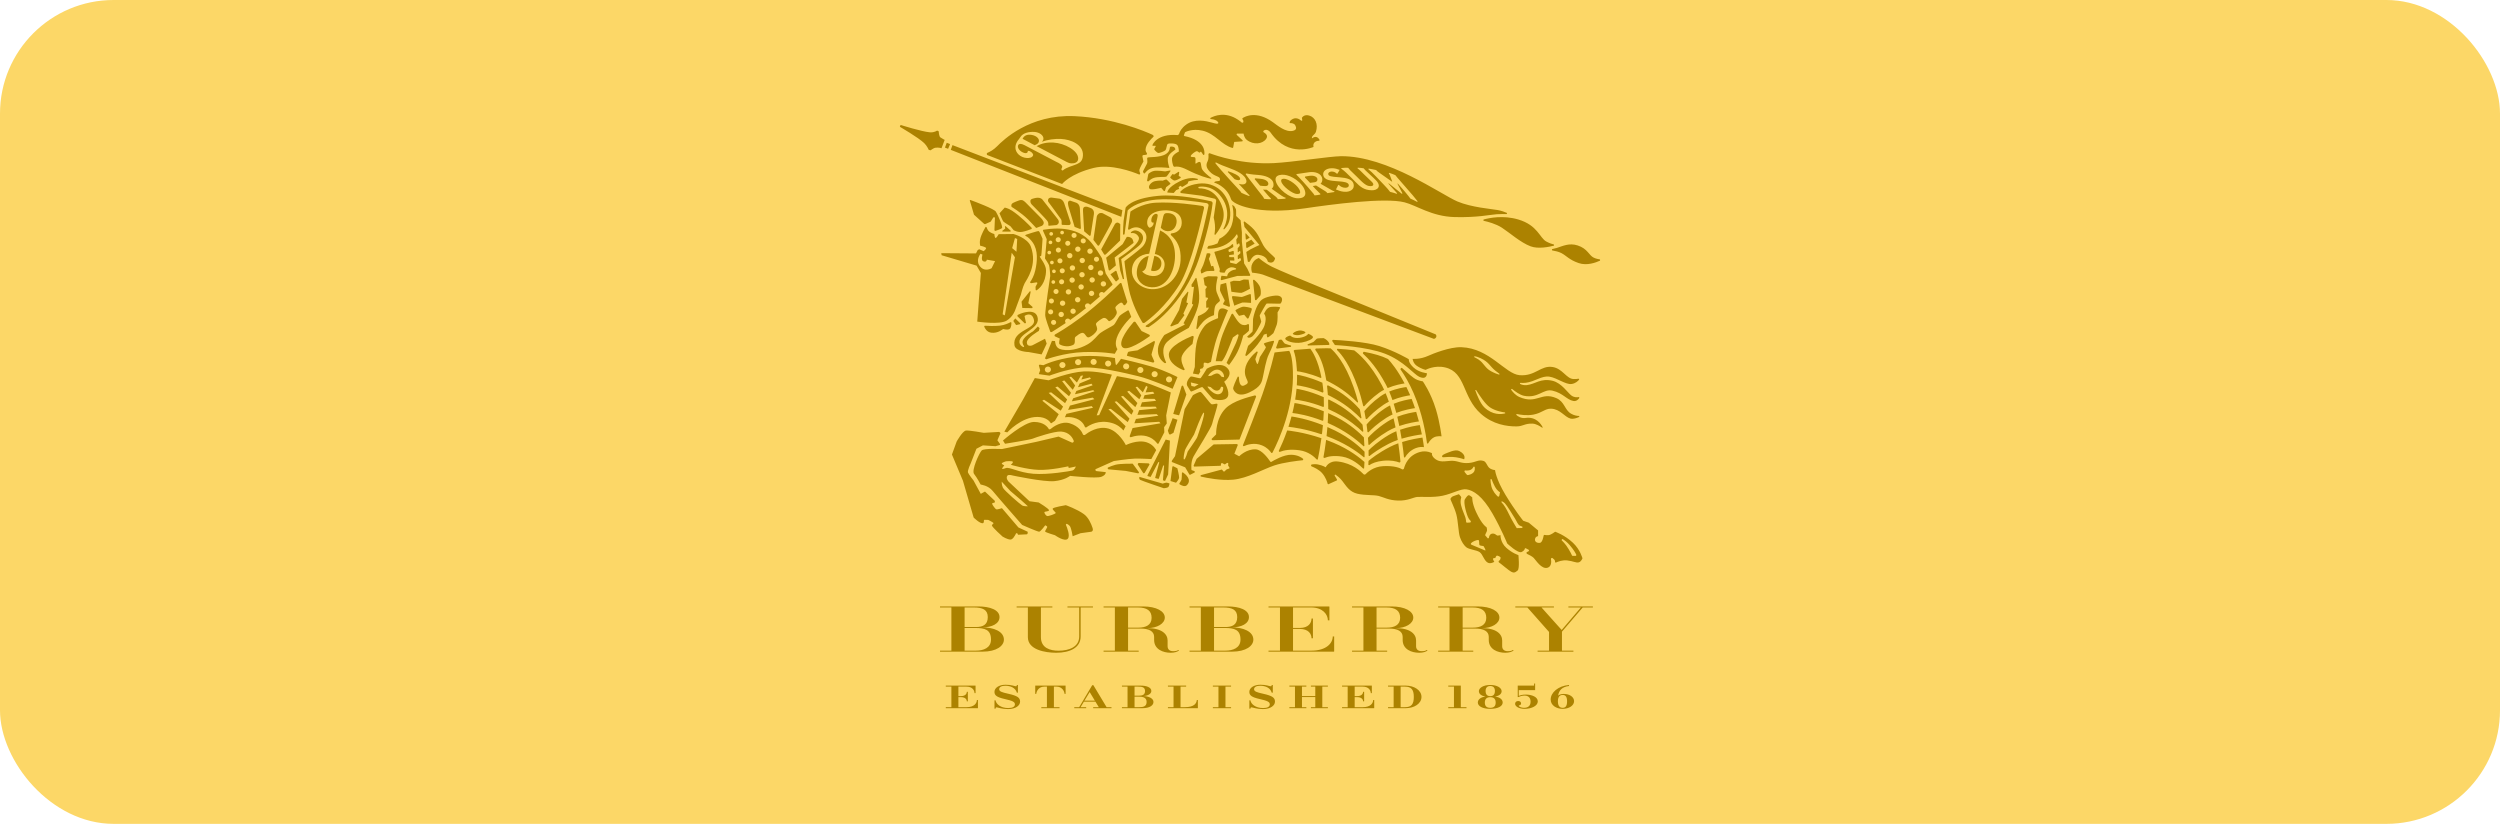 <?xml version="1.0" encoding="utf-8"?>
<svg xmlns="http://www.w3.org/2000/svg" fill="none" height="100%" overflow="visible" preserveAspectRatio="none" style="display: block;" viewBox="0 0 176 58" width="100%">
<g id="Frame 2147224140">
<rect fill="#FCD767" height="58" rx="8" width="176"/>
<g id="Logo_Burberry_02 1">
<path d="M66.583 49.785H66.978V48.339H66.583V48.267H68.68V48.797H68.606C68.606 48.588 68.443 48.339 68.041 48.339H67.471V49.007H67.644C67.942 49.007 68.063 48.857 68.063 48.703H68.137V49.375H68.063C68.063 49.224 67.942 49.079 67.644 49.079H67.471V49.785H68.051C68.578 49.785 68.773 49.51 68.773 49.279H68.847V49.857H66.583L66.583 49.785ZM70.012 49.303H70.086C70.125 49.56 70.439 49.847 70.978 49.847C71.284 49.847 71.45 49.751 71.45 49.587C71.45 49.416 71.296 49.337 70.727 49.209C70.169 49.084 70.01 48.949 70.01 48.71C70.01 48.416 70.342 48.205 70.796 48.205C71.218 48.205 71.432 48.315 71.526 48.315C71.568 48.315 71.585 48.282 71.588 48.222H71.661V48.766H71.588C71.491 48.429 71.156 48.277 70.769 48.277C70.49 48.277 70.342 48.38 70.342 48.517C70.342 48.681 70.53 48.739 70.984 48.84C71.637 48.987 71.814 49.12 71.814 49.394C71.814 49.666 71.511 49.919 70.964 49.919C70.534 49.919 70.229 49.796 70.155 49.796C70.101 49.796 70.086 49.85 70.086 49.89H70.012L70.012 49.303ZM73.309 49.785H73.703V48.339H73.51C73.145 48.339 72.968 48.638 72.953 48.85H72.879L72.881 48.267H75.017L75.019 48.85H74.945C74.931 48.638 74.753 48.339 74.388 48.339H74.195V49.785H74.59V49.857H73.309L73.309 49.785ZM75.629 49.785H75.974L76.891 48.239H76.975L77.904 49.785H78.249V49.857H76.96V49.785H77.355L77.121 49.399H76.305L76.073 49.785H76.467V49.857H75.629L75.629 49.785ZM77.079 49.327L76.713 48.72L76.346 49.327H77.079ZM78.984 49.785H79.379V48.339H78.984V48.267H80.299C80.722 48.267 81.055 48.392 81.055 48.645C81.055 48.852 80.792 48.994 80.469 49.002C80.861 49.009 81.204 49.158 81.204 49.419C81.204 49.65 80.957 49.857 80.417 49.857H78.984L78.984 49.785ZM80.212 48.973C80.409 48.973 80.611 48.917 80.611 48.653C80.611 48.375 80.404 48.339 80.131 48.339H79.872V48.973H80.212ZM80.212 49.785C80.495 49.785 80.722 49.727 80.722 49.414C80.722 49.101 80.449 49.045 80.198 49.045H79.872V49.785H80.212ZM82.222 49.785H82.617V48.339H82.222V48.267H83.504V48.339H83.11V49.785H83.406C84.057 49.785 84.232 49.536 84.257 49.279H84.33V49.857H82.222L82.222 49.785ZM85.385 49.785H85.779V48.339H85.385V48.267H86.667V48.339H86.273V49.785H86.667V49.857H85.385V49.785ZM87.955 49.303H88.029C88.068 49.56 88.382 49.847 88.922 49.847C89.228 49.847 89.393 49.751 89.393 49.587C89.393 49.416 89.24 49.337 88.671 49.209C88.113 49.084 87.953 48.949 87.953 48.71C87.953 48.416 88.286 48.205 88.74 48.205C89.161 48.205 89.376 48.315 89.469 48.315C89.511 48.315 89.529 48.282 89.531 48.222H89.605V48.766H89.531C89.435 48.429 89.099 48.277 88.712 48.277C88.434 48.277 88.286 48.38 88.286 48.517C88.286 48.681 88.474 48.739 88.927 48.84C89.581 48.987 89.758 49.12 89.758 49.394C89.758 49.666 89.455 49.919 88.907 49.919C88.478 49.919 88.172 49.796 88.098 49.796C88.044 49.796 88.029 49.85 88.029 49.89H87.955L87.955 49.303ZM90.771 49.785H91.166V48.339H90.771V48.267H91.968V48.339H91.659V49.002H92.596V48.339H92.288V48.267H93.483V48.339H93.09V49.785H93.483V49.857H92.288V49.785H92.596V49.074H91.659V49.785H91.968V49.857H90.771V49.785ZM94.481 49.785H94.876V48.339H94.481V48.267H96.577V48.797H96.504C96.504 48.588 96.341 48.339 95.939 48.339H95.369V49.007H95.542C95.84 49.007 95.961 48.857 95.961 48.703H96.035V49.375H95.961C95.961 49.224 95.84 49.079 95.542 49.079H95.369V49.785H95.949C96.476 49.785 96.671 49.51 96.671 49.279H96.745V49.857H94.481L94.481 49.785ZM97.718 49.785H98.112V48.339H97.718V48.267H98.958C99.561 48.267 100.072 48.593 100.072 49.062C100.072 49.541 99.554 49.857 98.958 49.857H97.718V49.785ZM98.911 49.785C99.357 49.785 99.532 49.589 99.532 49.062C99.532 48.534 99.343 48.339 98.911 48.339H98.605V49.785L98.911 49.785ZM101.958 49.785H102.358V48.339H101.958V48.267H102.841V49.785H103.241V49.857H101.958L101.958 49.785ZM104.113 48.655C104.113 48.441 104.409 48.222 104.914 48.222C105.419 48.222 105.715 48.441 105.715 48.655C105.715 48.86 105.536 48.989 105.251 49.04C105.516 49.067 105.789 49.204 105.789 49.457C105.789 49.71 105.466 49.903 104.914 49.903C104.362 49.903 104.039 49.71 104.039 49.457C104.039 49.204 104.313 49.067 104.576 49.04C104.292 48.989 104.113 48.86 104.113 48.655ZM105.296 49.457C105.296 49.204 105.16 49.081 104.914 49.081C104.668 49.081 104.532 49.204 104.532 49.457C104.532 49.722 104.668 49.83 104.914 49.83C105.16 49.83 105.296 49.722 105.296 49.457ZM105.242 48.643C105.242 48.426 105.136 48.294 104.914 48.294C104.692 48.294 104.586 48.426 104.586 48.643C104.586 48.883 104.692 49.009 104.914 49.009C105.136 49.009 105.242 48.883 105.242 48.643ZM106.848 48.267H108V48.123H108.073V48.585H106.922V48.992C107.028 48.946 107.169 48.898 107.422 48.898C107.829 48.898 108.261 49.059 108.261 49.377C108.261 49.696 107.814 49.903 107.326 49.903C106.934 49.903 106.663 49.729 106.663 49.55C106.663 49.452 106.732 49.351 106.877 49.351C107.001 49.351 107.084 49.419 107.084 49.522C107.084 49.599 107.023 49.648 106.962 49.655C106.935 49.657 106.922 49.669 106.922 49.686C106.922 49.749 107.099 49.83 107.284 49.83C107.565 49.83 107.753 49.703 107.753 49.397C107.753 49.113 107.59 48.97 107.331 48.97C107.171 48.97 106.998 49.017 106.91 49.072H106.848L106.848 48.267ZM110.459 48.294C109.967 48.354 109.754 48.597 109.69 48.975C109.75 48.913 109.888 48.852 110.088 48.852C110.512 48.852 110.815 49.074 110.815 49.363C110.815 49.662 110.474 49.903 110.011 49.903C109.589 49.903 109.167 49.674 109.167 49.24C109.167 48.771 109.678 48.287 110.459 48.222L110.459 48.294ZM110.322 49.377C110.322 49.026 110.194 48.925 110.011 48.925C109.828 48.925 109.676 49.026 109.676 49.377C109.676 49.729 109.828 49.83 110.011 49.83C110.194 49.83 110.322 49.729 110.322 49.377ZM66.177 45.877V45.805H66.978V42.766H66.177V42.693H68.861C69.707 42.693 70.366 42.943 70.366 43.442C70.366 43.913 69.825 44.168 69.151 44.168C69.953 44.163 70.675 44.451 70.675 45.032C70.675 45.459 70.174 45.877 69.171 45.877L66.177 45.877ZM67.908 42.765V44.143H68.714C69.166 44.143 69.54 44 69.54 43.447C69.54 42.919 69.176 42.765 68.552 42.765L67.908 42.765ZM67.908 44.211V45.805H68.714C69.225 45.805 69.766 45.618 69.766 45.027C69.766 44.312 69.309 44.211 68.68 44.211L67.908 44.211ZM76.078 42.765V44.806C76.078 45.613 75.302 45.954 74.358 45.954C73.576 45.954 72.362 45.747 72.362 44.859V42.766H71.57V42.693H74.087V42.766H73.281V44.859C73.281 45.613 73.92 45.81 74.52 45.81C75.272 45.81 75.975 45.541 75.975 44.806V42.766H75.149V42.693H76.944V42.766L76.078 42.765ZM81.25 45.051V44.835C81.25 44.427 80.862 44.254 80.331 44.254H79.416V45.805H80.164V45.877H77.691V45.805H78.487V42.765H77.691V42.693H80.463C81.417 42.693 82.002 43.035 82.002 43.476C82.002 43.894 81.476 44.22 80.773 44.22C81.791 44.22 82.199 44.643 82.199 45.089V45.493C82.199 45.723 82.351 45.843 82.587 45.843C82.764 45.843 82.868 45.824 82.951 45.757L83.005 45.795C82.868 45.892 82.691 45.954 82.41 45.954C81.884 45.954 81.25 45.718 81.25 45.051M79.416 42.765V44.187H80.129C80.67 44.187 81.073 44.004 81.073 43.495C81.073 42.996 80.758 42.765 80.094 42.765L79.416 42.765ZM83.743 45.877V45.805H84.539V42.765H83.743V42.693H86.422C87.272 42.693 87.926 42.943 87.926 43.442C87.926 43.913 87.385 44.168 86.712 44.168C87.513 44.163 88.236 44.451 88.236 45.032C88.236 45.459 87.734 45.877 86.731 45.877L83.743 45.877ZM85.468 42.765V44.143H86.274C86.727 44.143 87.1 44 87.1 43.447C87.1 42.919 86.736 42.765 86.112 42.765L85.468 42.765ZM85.468 44.211V45.805H86.274C86.79 45.805 87.331 45.618 87.331 45.027C87.331 44.312 86.869 44.211 86.245 44.211L85.468 44.211ZM93.905 45.877H89.303V45.805H90.11V42.765H89.303V42.693H93.561L93.591 42.708V43.673H93.482C93.482 43.255 93.118 42.765 92.308 42.765H91.029V44.206H91.516C92.116 44.206 92.332 43.856 92.332 43.543H92.43V44.936H92.332C92.332 44.628 92.116 44.278 91.516 44.278H91.029V45.805H92.327C93.384 45.805 93.826 45.272 93.826 44.806H93.925V45.863L93.905 45.877ZM98.748 45.051V44.835C98.748 44.427 98.359 44.254 97.828 44.254H96.909V45.805H97.656V45.877H95.183V45.805H95.985V42.765H95.183V42.693H97.956C98.91 42.693 99.495 43.034 99.495 43.476C99.495 43.894 98.969 44.22 98.266 44.22C99.288 44.22 99.692 44.643 99.692 45.089V45.493C99.692 45.723 99.844 45.843 100.08 45.843C100.257 45.843 100.36 45.824 100.444 45.757L100.503 45.795C100.365 45.892 100.188 45.954 99.903 45.954C99.377 45.954 98.747 45.718 98.747 45.051M96.909 42.765V44.187H97.622C98.162 44.187 98.57 44.004 98.57 43.495C98.57 42.996 98.256 42.765 97.592 42.765L96.909 42.765ZM104.809 45.051V44.835C104.809 44.427 104.421 44.254 103.89 44.254H102.971V45.805H103.718V45.877H101.245V45.805H102.046V42.765H101.245V42.693H104.018C104.972 42.693 105.557 43.034 105.557 43.476C105.557 43.894 105.031 44.22 104.327 44.22C105.345 44.22 105.753 44.643 105.753 45.089V45.493C105.753 45.723 105.906 45.843 106.142 45.843C106.319 45.843 106.422 45.824 106.506 45.757L106.564 45.795C106.427 45.891 106.245 45.954 105.965 45.954C105.439 45.954 104.809 45.718 104.809 45.051ZM102.971 42.765V44.187H103.684C104.224 44.187 104.633 44.004 104.633 43.495C104.633 42.996 104.313 42.765 103.654 42.765L102.971 42.765ZM111.422 42.765L109.962 44.47V45.805H110.768V45.877H108.246V45.805H109.052V44.489L107.528 42.765H106.678V42.693H109.396V42.765H108.521L109.942 44.35L111.294 42.765H110.414V42.693H112.139V42.765H111.422ZM72.841 10.222L71.988 9.771C72.068 9.6 72.237 9.469 72.502 9.483C72.88 9.502 73.153 9.71 73.142 9.922C73.135 10.043 73.07 10.138 72.841 10.222ZM74.166 10.037C73.662 10.011 73.331 10.1 72.976 10.287L75.094 11.402C75.225 11.471 75.299 11.493 75.426 11.5C75.662 11.512 75.891 11.432 75.904 11.18C75.935 10.607 74.936 10.076 74.166 10.037ZM81.215 9.588C81.216 9.602 81.213 9.615 81.207 9.626C81.044 9.776 80.652 10.158 80.647 10.551C80.647 10.637 80.698 10.729 80.745 10.793C80.749 10.813 80.752 10.836 80.742 10.855C80.733 10.875 80.714 10.886 80.696 10.895L80.466 10.922C80.455 10.928 80.445 10.936 80.438 10.947C80.428 10.963 80.424 10.983 80.425 11.002L80.498 11.371C80.498 11.371 80.263 11.769 80.22 11.929C80.198 12.014 80.232 12.126 80.269 12.213C80.266 12.233 80.26 12.254 80.246 12.268C80.233 12.281 80.216 12.285 80.199 12.287C79.738 12.095 78.207 11.521 76.998 11.822C75.329 12.236 74.771 12.953 74.771 12.953L69.501 10.914C69.483 10.891 69.466 10.861 69.468 10.83C69.47 10.804 69.485 10.782 69.502 10.765C69.679 10.694 69.943 10.555 70.203 10.291C70.595 9.893 72.465 8.033 75.643 8.177C78.387 8.301 80.605 9.24 81.152 9.495C81.174 9.512 81.213 9.547 81.215 9.588ZM74.697 9.782C74.263 9.76 73.743 9.825 73.348 9.987C73.42 9.915 73.454 9.839 73.458 9.766C73.471 9.525 73.168 9.305 72.813 9.287C72.446 9.268 72.014 9.348 71.825 9.664L71.744 9.781C71.572 9.977 71.495 10.167 71.485 10.342C71.462 10.773 71.861 11.101 72.294 11.123C72.458 11.132 72.685 11.107 72.737 10.912C72.721 10.776 72.553 10.628 72.389 10.62C72.377 10.619 72.366 10.622 72.355 10.621C72.355 10.632 72.357 10.643 72.357 10.654C72.352 10.749 72.282 10.786 72.193 10.781C71.983 10.771 71.647 10.541 71.66 10.3C71.664 10.216 71.714 10.123 71.856 10.131C71.924 10.134 72.008 10.161 72.122 10.218L74.349 11.386C74.668 11.527 74.763 11.63 74.784 11.73C74.782 11.778 74.753 11.828 74.722 11.899C74.719 11.973 74.77 12.001 74.818 12.003C75.082 11.768 75.51 11.687 75.798 11.559C76.036 11.454 76.219 11.328 76.239 10.945C76.28 10.178 75.4 9.818 74.697 9.782ZM111.405 39.305C111.405 39.305 111.33 39.533 111.148 39.589C110.965 39.644 110.758 39.501 110.322 39.452C109.991 39.415 109.674 39.542 109.54 39.605C109.532 39.606 109.525 39.607 109.518 39.605C109.497 39.599 109.483 39.584 109.473 39.569C109.473 39.551 109.473 39.532 109.473 39.505C109.473 39.429 109.373 39.343 109.286 39.281C109.269 39.277 109.25 39.275 109.233 39.283C109.21 39.293 109.196 39.316 109.186 39.336C109.22 39.533 109.236 39.888 108.94 39.971C108.524 40.088 108.133 39.445 107.975 39.279C107.872 39.172 107.645 39.058 107.498 38.991C107.482 38.974 107.462 38.948 107.463 38.919C107.464 38.899 107.476 38.883 107.489 38.87L107.624 38.802C107.634 38.79 107.642 38.776 107.642 38.76C107.642 38.738 107.63 38.718 107.617 38.702L107.406 38.593C107.396 38.592 107.385 38.592 107.375 38.596C107.365 38.6 107.357 38.608 107.35 38.617C107.34 38.675 107.297 38.773 107.129 38.859C106.87 38.991 106.106 38.259 106.106 38.259C106.106 38.259 105.701 37.252 105.066 36.146C104.361 34.919 103.728 34.518 103.234 34.448C102.848 34.393 102.263 34.748 101.57 34.897C100.878 35.046 100.02 34.955 99.753 34.987C99.486 35.019 99.11 35.258 98.43 35.24C97.751 35.222 97.414 35.007 97.064 34.916C96.714 34.827 96.117 34.889 95.559 34.758C95 34.626 94.78 34.223 94.498 33.86C94.336 33.651 94.147 33.502 94.016 33.411C94.002 33.412 93.986 33.415 93.975 33.427C93.961 33.441 93.957 33.463 93.957 33.481L94.123 33.754C94.128 33.772 94.13 33.791 94.124 33.808C94.123 33.812 94.118 33.815 94.116 33.818L93.514 34.093C93.513 34.093 93.51 34.095 93.509 34.094C93.492 34.09 93.48 34.079 93.469 34.067C93.439 33.947 93.331 33.596 93.073 33.303C92.871 33.073 92.538 32.913 92.326 32.828C92.311 32.811 92.297 32.789 92.297 32.766C92.296 32.735 92.321 32.712 92.339 32.698C92.457 32.677 92.612 32.665 92.776 32.697C93.137 32.769 93.33 32.899 93.33 32.899C93.33 32.899 93.535 32.409 94.201 32.491C95.225 32.618 95.812 33.197 96 33.389C96.014 33.4 96.034 33.411 96.06 33.412C96.082 33.413 96.103 33.405 96.12 33.397C96.26 33.252 96.684 32.854 97.379 32.816C98.17 32.773 98.572 32.952 98.727 33.047C98.743 33.05 98.762 33.049 98.781 33.041C98.806 33.031 98.823 33.011 98.834 32.995C98.908 32.722 99.136 32.053 99.963 31.82C100.437 31.687 100.814 31.905 100.814 31.905C100.814 31.905 100.735 32.107 101.092 32.35C101.45 32.593 101.907 32.423 102.292 32.442C102.691 32.461 102.869 32.642 103.414 32.593C103.912 32.549 104.07 32.33 104.447 32.452C104.636 32.514 104.677 32.778 104.833 32.927C104.99 33.077 105.251 33.096 105.251 33.096C105.251 33.096 105.313 33.728 105.987 34.841C106.661 35.955 107.232 36.66 107.232 36.66L107.628 36.798L108.282 37.342L108.281 37.746C108.281 37.746 108.127 37.752 108.077 37.905C108.002 38.134 108.206 38.242 108.409 38.218C108.577 38.197 108.654 37.822 108.675 37.692C108.685 37.679 108.695 37.668 108.709 37.661C108.714 37.659 108.72 37.658 108.724 37.656C108.787 37.668 108.91 37.687 109.03 37.672C109.199 37.652 109.482 37.433 109.482 37.433C109.482 37.433 110.147 37.656 110.733 38.208C111.256 38.701 111.405 39.305 111.405 39.305M103.82 32.88C103.815 32.871 103.807 32.864 103.797 32.858C103.781 32.849 103.762 32.849 103.743 32.851C103.697 32.95 103.604 33.079 103.426 33.112C103.3 33.136 103.205 33.131 103.135 33.117C103.126 33.122 103.117 33.128 103.111 33.137C103.095 33.161 103.098 33.195 103.102 33.218C103.181 33.321 103.275 33.44 103.304 33.446C103.355 33.458 103.684 33.381 103.783 33.189C103.834 33.091 103.833 32.972 103.82 32.88ZM105.6 34.651C105.6 34.651 105.424 34.59 105.237 34.251C105.143 34.081 105.064 33.888 105.01 33.739C105.001 33.733 104.989 33.727 104.976 33.728C104.955 33.729 104.936 33.744 104.927 33.752C104.934 33.901 104.952 34.088 104.995 34.248C105.093 34.606 105.328 34.85 105.45 34.959C105.468 34.965 105.49 34.969 105.51 34.96C105.525 34.953 105.536 34.94 105.546 34.925L105.6 34.651ZM107.17 37.074C107.126 37.054 107.076 37.034 107.02 37.014C106.856 36.956 106.795 36.727 106.655 36.504C106.515 36.281 106.092 35.577 105.94 35.427C105.878 35.366 105.804 35.322 105.738 35.29C105.728 35.293 105.718 35.296 105.71 35.305C105.7 35.316 105.697 35.334 105.697 35.348C105.895 35.553 106.067 35.856 106.229 36.197C106.427 36.614 106.777 37.18 106.777 37.18L107.15 37.171C107.164 37.163 107.177 37.152 107.182 37.134C107.187 37.114 107.179 37.09 107.17 37.074ZM110.974 39.058C110.922 38.943 110.793 38.705 110.502 38.369C110.335 38.176 110.156 38.04 110.006 37.948C109.987 37.952 109.966 37.96 109.954 37.978C109.943 37.995 109.941 38.016 109.942 38.035C110.053 38.146 110.178 38.281 110.276 38.42C110.532 38.786 110.68 39.129 110.68 39.129L110.929 39.136C110.944 39.13 110.958 39.121 110.966 39.107C110.974 39.092 110.975 39.075 110.974 39.058ZM81.394 31.692L81.055 32.318C81.055 32.318 80.248 32.272 79.89 32.286C79.383 32.306 78.413 32.457 78.413 32.457L77.135 33.026C77.122 33.043 77.11 33.065 77.114 33.089C77.12 33.126 77.16 33.154 77.177 33.164L77.843 33.238C77.843 33.238 77.887 33.433 77.53 33.568C77.173 33.701 75.335 33.502 75.335 33.502C75.335 33.502 74.962 33.803 74.223 33.873C73.485 33.943 71.295 33.476 71.295 33.476C71.295 33.476 71.003 33.383 70.922 33.484C70.783 33.658 70.993 33.895 70.993 33.895L72.476 35.287L73.122 35.374C73.122 35.374 73.858 35.816 73.849 35.921C73.84 36.027 73.513 35.991 73.522 36.069C73.531 36.146 73.619 36.287 73.709 36.326C73.8 36.364 74.284 36.18 74.319 36.124C74.355 36.069 74.068 35.895 74.111 35.803C74.153 35.711 75.034 35.564 75.034 35.564C75.034 35.564 75.815 35.836 76.309 36.197C76.632 36.432 76.822 36.879 76.914 37.16L76.913 37.159C76.913 37.159 76.967 37.292 76.916 37.371C76.895 37.404 76.859 37.423 76.825 37.434L76.067 37.539L75.516 37.752C75.516 37.752 75.422 37.16 75.312 37.028C75.258 36.962 75.178 36.913 75.111 36.88C75.094 36.88 75.077 36.882 75.062 36.894C75.049 36.905 75.041 36.921 75.036 36.937C75.136 37.169 75.344 37.715 75.18 37.92C74.97 38.182 74.272 37.681 74.272 37.681C74.272 37.681 73.614 37.484 73.582 37.427C73.55 37.37 73.746 37.131 73.724 37.081C73.701 37.03 73.585 36.98 73.585 36.98C73.585 36.98 73.263 37.425 73.157 37.432C73.05 37.44 71.957 36.955 71.957 36.955C71.957 36.955 70.19 34.938 69.88 34.556C69.57 34.173 69.039 34.113 69.039 34.113C69.039 34.113 68.774 33.614 68.574 33.364C68.375 33.114 68.945 31.877 69.111 31.712C69.277 31.545 70.538 31.613 70.538 31.613L72.978 31.101L74.523 30.735L75.476 31.163C75.501 31.163 75.527 31.158 75.549 31.142C75.577 31.12 75.592 31.084 75.599 31.052C75.512 30.812 75.282 30.424 74.7 30.381C74.236 30.347 72.866 30.809 72.689 30.885C72.511 30.961 70.754 31.241 70.754 31.241L70.61 31.01C70.61 31.01 72.101 29.7 72.794 29.704C73.5 29.709 73.762 30.068 73.841 30.215C73.843 30.217 73.846 30.219 73.85 30.22C73.879 30.229 73.912 30.224 73.941 30.215C74.143 30.048 74.738 29.619 75.322 29.804C75.961 30.006 76.179 30.414 76.248 30.601C76.26 30.61 76.274 30.619 76.29 30.623C76.315 30.631 76.342 30.63 76.368 30.625C76.609 30.439 77.3 29.963 78.035 30.172C78.783 30.384 79.26 31.334 79.26 31.334C79.26 31.334 80.078 30.922 80.738 31.143C81.216 31.304 81.394 31.692 81.394 31.692M70.52 33.907C70.52 33.907 70.507 34.135 70.606 34.338C70.705 34.542 71.82 35.5 71.953 35.579C72.085 35.659 72.365 35.641 72.365 35.641L71.902 35.225L71.13 34.566L70.52 33.907ZM75.739 32.841L75.24 32.947L75.205 32.829C75.205 32.829 73.989 33.109 73.124 33.079C72.26 33.048 71.164 32.722 71.164 32.722C71.164 32.722 71.364 32.559 71.293 32.498C71.222 32.437 70.82 32.476 70.82 32.476C70.82 32.476 70.522 32.569 70.525 32.63C70.528 32.692 70.699 32.758 70.699 32.758L70.543 32.98C70.543 32.98 70.542 33.063 70.802 32.956C71.062 32.849 71.702 33.268 72.749 33.353C73.796 33.437 75.338 33.166 75.498 33.124C75.659 33.081 75.739 32.841 75.739 32.841ZM72.344 37.431L71.696 37.133L70.537 35.775C70.537 35.775 70.204 35.885 70.136 35.859C70.069 35.834 69.84 35.523 69.843 35.456C69.845 35.421 69.933 35.397 70.015 35.383C70.025 35.372 70.033 35.36 70.038 35.346C70.047 35.314 70.039 35.28 70.027 35.25L69.343 34.604L69.046 34.767L68.535 33.825C68.535 33.825 68.202 33.408 68.147 33.269C68.093 33.129 68.345 32.606 68.345 32.606L68.74 31.592L69.196 31.354L70.082 31.412L70.381 31.331C70.385 31.327 70.39 31.324 70.393 31.319C70.404 31.297 70.401 31.268 70.395 31.247L70.216 30.995L70.432 30.502C70.43 30.489 70.426 30.477 70.419 30.466C70.4 30.436 70.363 30.417 70.33 30.407L69.254 30.471C69.254 30.471 68.239 30.283 68 30.312C67.761 30.341 67.349 31.083 67.349 31.083L67.016 31.999L67.79 33.842L68.545 36.434C68.545 36.434 69.017 36.906 69.212 36.828C69.267 36.806 69.271 36.686 69.269 36.626C69.276 36.617 69.282 36.609 69.291 36.603C69.296 36.599 69.301 36.596 69.307 36.594L69.576 36.602C69.576 36.602 69.928 36.775 69.94 36.828C69.953 36.881 69.822 36.926 69.83 36.992C69.846 37.118 70.583 37.777 70.583 37.777C70.583 37.777 70.907 37.976 71.132 37.986C71.296 37.992 71.452 37.714 71.526 37.559C71.538 37.547 71.554 37.535 71.571 37.532C71.586 37.529 71.6 37.533 71.613 37.538L71.67 37.647L72.298 37.616C72.31 37.606 72.322 37.596 72.33 37.582C72.359 37.538 72.354 37.476 72.344 37.431M107.007 26.983C107 26.998 107.003 27.014 107.011 27.028C107.123 27.085 107.286 27.135 107.496 27.111C108.076 27.044 108.468 26.603 109.304 26.809C109.948 26.968 110.378 27.671 110.635 27.851C110.835 27.992 111.036 27.978 111.149 27.951C111.161 27.957 111.173 27.966 111.18 27.979C111.187 27.991 111.187 28.004 111.186 28.017C111.115 28.12 110.974 28.266 110.768 28.229C110.288 28.14 110.048 27.678 109.291 27.501C108.646 27.35 108.298 28.061 107.294 27.865C107.009 27.809 106.667 27.561 106.449 27.38C106.431 27.376 106.413 27.38 106.399 27.393C106.386 27.404 106.382 27.42 106.383 27.436C106.51 27.614 106.71 27.839 106.962 27.949C108.192 28.483 108.488 27.566 109.559 28.025C110.161 28.282 110.138 28.854 110.603 29.124C110.827 29.253 111.033 29.282 111.169 29.283C111.174 29.288 111.178 29.294 111.181 29.302C111.187 29.319 111.184 29.337 111.175 29.352C111.017 29.427 110.765 29.52 110.561 29.467C110.135 29.354 109.845 28.793 109.193 28.772C108.765 28.759 108.571 29.069 107.953 29.188C107.484 29.277 107.004 29.195 106.785 29.146C106.77 29.15 106.756 29.16 106.749 29.177C106.746 29.187 106.745 29.197 106.748 29.208C106.862 29.315 107.088 29.471 107.41 29.423C108.141 29.317 108.494 29.86 108.606 30.08C108.604 30.088 108.599 30.097 108.592 30.104C108.585 30.109 108.576 30.109 108.568 30.11C108.433 30.013 108.145 29.831 107.882 29.823C107.317 29.806 107.236 30.019 106.751 30.019C106.085 30.02 105.108 29.887 104.257 29.134C102.927 27.955 103.206 26.221 101.754 25.871C100.989 25.687 100.367 26.038 100.367 26.038C100.367 26.038 100.065 25.981 99.73 25.744C99.475 25.562 99.449 25.264 99.449 25.264C99.449 25.264 99.965 25.314 100.545 25.051C100.842 24.916 102.06 24.413 102.882 24.443C104.881 24.516 105.962 26.326 106.976 26.412C108.097 26.506 108.465 25.695 109.316 25.839C110.009 25.956 110.273 26.662 110.773 26.684C110.934 26.691 111.056 26.675 111.135 26.659C111.148 26.665 111.159 26.674 111.166 26.688C111.172 26.699 111.173 26.712 111.173 26.724C111.086 26.83 110.91 26.998 110.633 27.034C110.219 27.086 109.615 26.599 109.076 26.516C108.536 26.433 108.064 26.87 107.408 26.948C107.259 26.966 107.139 26.962 107.046 26.951C107.029 26.954 107.014 26.965 107.007 26.983M103.794 25.147C103.88 25.189 103.988 25.247 104.089 25.312C104.463 25.556 104.538 25.903 104.965 26.134C105.209 26.266 105.408 26.338 105.539 26.376C105.549 26.369 105.558 26.36 105.562 26.348C105.566 26.339 105.567 26.329 105.566 26.32C105.488 26.264 105.384 26.188 105.276 26.099C104.857 25.76 104.844 25.502 104.24 25.22C104.044 25.129 103.904 25.091 103.805 25.075C103.796 25.083 103.789 25.093 103.787 25.107C103.784 25.121 103.787 25.135 103.794 25.147ZM105.968 29.072C105.967 29.057 105.959 29.045 105.95 29.036C105.707 29.005 105.244 28.916 104.885 28.672C104.556 28.449 104.131 27.803 103.915 27.454C103.903 27.451 103.889 27.452 103.876 27.458C103.869 27.461 103.864 27.465 103.858 27.471C103.978 27.811 104.215 28.407 104.491 28.672C105.079 29.24 105.69 29.173 105.964 29.102C105.968 29.092 105.97 29.083 105.968 29.072ZM92.889 9.891C92.897 9.875 92.897 9.858 92.894 9.84C92.83 9.728 92.685 9.553 92.446 9.686L92.357 9.743C92.334 9.529 92.573 9.496 92.644 9.268C92.808 8.747 92.605 8.255 92.154 8.131C91.792 8.031 91.653 8.295 91.653 8.295L91.68 8.462C91.674 8.476 91.664 8.491 91.649 8.497C91.634 8.504 91.618 8.501 91.605 8.496C91.467 8.374 91.2 8.212 90.905 8.441C90.818 8.508 90.792 8.578 90.786 8.623C90.788 8.631 90.79 8.64 90.796 8.647C90.802 8.655 90.811 8.661 90.821 8.666C90.902 8.664 91.1 8.672 91.181 8.816C91.263 8.963 91.314 9.148 91.012 9.213C90.5 9.322 89.946 8.843 89.598 8.594C88.457 7.778 87.667 8.189 87.474 8.318C87.469 8.325 87.464 8.332 87.463 8.341C87.459 8.36 87.466 8.379 87.474 8.396C87.513 8.44 87.553 8.527 87.529 8.605C87.513 8.621 87.492 8.637 87.469 8.64C87.449 8.642 87.431 8.635 87.416 8.625C87.371 8.584 87.293 8.52 87.15 8.425C86.26 7.831 85.483 8.153 85.206 8.307C85.202 8.32 85.2 8.334 85.205 8.347C85.21 8.36 85.218 8.37 85.228 8.379C85.339 8.389 85.501 8.415 85.624 8.484C85.704 8.529 85.79 8.622 85.768 8.666C85.732 8.735 85.641 8.721 85.307 8.628C84.891 8.512 84.118 8.331 83.509 8.771C83.19 9.003 83.057 9.252 83.002 9.438C82.987 9.459 82.968 9.48 82.945 9.495C82.933 9.501 82.922 9.506 82.911 9.51C81.455 9.383 81.108 10.199 81.128 10.246C81.149 10.293 81.355 10.243 81.365 10.278C81.375 10.313 81.252 10.468 81.256 10.508C81.26 10.548 81.452 10.754 81.535 10.77C81.618 10.787 81.987 10.648 82.052 10.571C82.116 10.494 82.136 10.201 82.203 10.137C82.27 10.074 82.793 10.069 82.894 10.228C82.995 10.389 82.993 10.669 82.993 10.669C82.993 10.669 82.539 10.87 82.511 11.152C82.49 11.354 82.564 11.581 82.606 11.693C82.616 11.707 82.629 11.721 82.647 11.73C82.661 11.738 82.676 11.741 82.691 11.743C82.808 11.713 83.065 11.691 83.587 11.957C84.437 12.39 85.012 12.538 85.251 12.585C85.259 12.582 85.267 12.575 85.271 12.566C85.276 12.557 85.279 12.547 85.281 12.538C85.086 12.392 84.647 12.045 84.597 11.835C84.531 11.566 84.562 11.445 84.475 11.407C84.357 11.357 84.211 11.537 84.172 11.52C84.134 11.503 84.195 11.201 84.143 11.103C84.091 11.006 83.82 11.108 83.827 10.99C83.833 10.887 84.153 10.652 84.243 10.644C84.334 10.635 84.402 10.748 84.438 10.746C84.474 10.745 84.52 10.669 84.551 10.678C84.572 10.684 84.644 10.808 84.709 10.905C84.719 10.907 84.729 10.909 84.74 10.907C84.757 10.905 84.772 10.897 84.784 10.887C84.828 10.626 84.789 9.868 83.386 9.579C83.371 9.571 83.357 9.56 83.349 9.546C83.345 9.538 83.345 9.53 83.344 9.521L83.426 9.31C83.426 9.31 83.925 9.025 84.665 9.2C85.55 9.409 85.993 10.206 86.767 10.417C86.775 10.416 86.782 10.416 86.788 10.412C86.799 10.407 86.807 10.399 86.814 10.39L86.888 9.991L87.456 9.952C87.465 9.946 87.473 9.939 87.478 9.929C87.486 9.916 87.487 9.901 87.487 9.886L87.07 9.5C87.062 9.484 87.055 9.464 87.06 9.445C87.065 9.426 87.082 9.412 87.097 9.403L87.549 9.407C87.549 9.407 87.573 9.686 87.777 9.85C88.241 10.221 88.886 10.143 89.137 9.776C89.28 9.567 89.135 9.423 89.015 9.346L89.016 9.345C89.016 9.345 89.009 9.342 89 9.337C88.993 9.333 88.987 9.33 88.981 9.326C88.963 9.314 88.943 9.296 88.937 9.274C88.931 9.253 88.938 9.233 88.947 9.216C89.122 9.049 89.343 9.18 89.463 9.35C90.724 11.145 92.473 10.345 92.473 10.345C92.473 10.345 92.428 10.193 92.499 10.085C92.606 9.922 92.776 9.908 92.868 9.913C92.876 9.907 92.884 9.9 92.888 9.891M90.364 12.584C90.213 12.593 90.178 12.658 90.197 12.762C90.262 13.104 91.004 13.658 91.312 13.658C91.512 13.658 91.55 13.601 91.525 13.476C91.457 13.107 90.728 12.566 90.364 12.584M87.305 12.574C87.271 12.357 86.793 12.166 86.471 12.059C86.462 12.065 86.452 12.072 86.446 12.081C86.44 12.09 86.438 12.1 86.437 12.11C86.598 12.28 86.759 12.45 86.921 12.617C86.982 12.649 87.096 12.674 87.154 12.681C87.272 12.694 87.318 12.646 87.305 12.574ZM88.701 12.583C88.613 12.578 88.512 12.571 88.365 12.553C88.358 12.558 88.35 12.563 88.345 12.571C88.336 12.584 88.334 12.6 88.334 12.616C88.46 12.768 88.585 12.919 88.71 13.07C88.8 13.091 88.992 13.099 89.076 13.1C89.257 13.102 89.303 12.997 89.291 12.919C89.259 12.672 88.886 12.593 88.701 12.583ZM92.2 12.376C92.097 12.393 91.994 12.41 91.891 12.427C91.886 12.431 91.881 12.434 91.878 12.44C91.868 12.457 91.868 12.479 91.871 12.498C91.942 12.569 92.056 12.683 92.149 12.788C92.174 12.817 92.2 12.845 92.225 12.874C92.333 12.86 92.441 12.845 92.548 12.831C92.681 12.811 92.769 12.732 92.745 12.596C92.711 12.403 92.402 12.341 92.2 12.376ZM106.094 15.023C106.093 15.041 106.084 15.057 106.073 15.07C105.903 15.066 105.643 15.065 105.368 15.082C104.891 15.114 104.009 15.324 102.4 15.282C100.792 15.24 99.726 14.458 98.877 14.243C97.477 13.888 93.713 14.393 91.877 14.665C88.469 15.171 86.778 14.373 86.665 14.022C86.363 13.091 85.481 12.855 85.481 12.855C85.481 12.855 85.469 12.781 85.653 12.759C85.838 12.737 85.902 12.768 85.888 12.597C85.87 12.389 85.499 12.445 85.156 12.07C84.892 11.782 84.899 11.578 85.018 11.349C85.089 11.213 85.085 10.993 85.074 10.861C85.078 10.841 85.085 10.819 85.102 10.806C85.121 10.79 85.148 10.788 85.169 10.791C85.626 10.961 87.429 11.593 89.687 11.483C90.923 11.424 93.665 11.001 94.408 10.996C97.696 10.972 101.454 13.699 102.61 14.187C103.596 14.602 105 14.709 105.437 14.787C105.69 14.832 105.931 14.922 106.089 14.99C106.092 15.001 106.094 15.011 106.093 15.023M87.971 13.754C87.906 13.699 87.861 13.648 87.79 13.57C87.594 13.361 87.397 13.149 87.201 12.934C87.285 12.961 87.332 12.973 87.428 12.983C87.586 13 87.775 12.923 87.748 12.728C87.685 12.298 87.04 12.008 86.494 11.812C86.159 11.693 85.883 11.582 85.606 11.435C85.594 11.436 85.579 11.439 85.57 11.449C85.562 11.459 85.559 11.471 85.559 11.483C85.625 11.572 85.745 11.724 85.963 11.973C86.398 12.464 86.832 12.939 87.262 13.401C87.298 13.437 87.355 13.507 87.397 13.575C87.56 13.656 87.74 13.73 87.93 13.799C87.94 13.798 87.952 13.794 87.96 13.785C87.967 13.777 87.97 13.764 87.971 13.754ZM90.514 13.921C90.429 13.906 90.316 13.84 90.231 13.785C89.997 13.622 89.761 13.457 89.525 13.289C89.625 13.206 89.668 13.118 89.655 12.954C89.618 12.491 88.988 12.348 88.604 12.319C88.363 12.3 88.184 12.294 87.758 12.215C87.751 12.215 87.72 12.215 87.706 12.235C87.699 12.246 87.699 12.26 87.7 12.272C87.79 12.398 88.01 12.697 88.488 13.305C88.622 13.476 88.756 13.646 88.89 13.815C88.935 13.871 88.981 13.94 88.986 13.993C89.084 14.016 89.288 14.027 89.443 14.026C89.453 14.023 89.462 14.018 89.468 14.01C89.476 13.998 89.476 13.982 89.474 13.969C89.406 13.919 89.355 13.86 89.279 13.773C89.158 13.632 89.037 13.49 88.916 13.347C89.005 13.352 89.094 13.356 89.183 13.359C89.386 13.517 89.588 13.672 89.79 13.826C89.868 13.887 89.938 13.957 89.955 14.022C90.066 14.017 90.347 14.006 90.491 13.987C90.499 13.964 90.507 13.943 90.514 13.921ZM91.889 13.519C91.837 13.203 91.568 12.884 91.234 12.645C90.975 12.46 90.659 12.327 90.398 12.304C90.352 12.299 90.272 12.301 90.222 12.303C89.992 12.318 89.744 12.413 89.806 12.714C89.926 13.294 90.819 13.985 91.407 13.96C91.782 13.946 91.935 13.791 91.889 13.519ZM93.946 13.472C93.817 13.436 93.72 13.37 93.664 13.337C93.431 13.203 93.199 13.07 92.967 12.937C93.051 12.87 93.106 12.728 93.089 12.591C93.035 12.178 92.531 12.064 92.144 12.126C91.974 12.151 91.804 12.177 91.634 12.202C91.517 12.219 91.399 12.236 91.282 12.254C91.277 12.257 91.273 12.262 91.27 12.268C91.265 12.279 91.266 12.291 91.269 12.302C91.349 12.382 91.538 12.572 91.749 12.807C91.871 12.945 91.994 13.083 92.116 13.221C92.235 13.363 92.355 13.503 92.475 13.644C92.526 13.709 92.539 13.755 92.539 13.755C92.636 13.749 92.821 13.729 92.943 13.698C92.946 13.695 92.949 13.693 92.951 13.689C92.958 13.676 92.956 13.659 92.953 13.645C92.938 13.634 92.924 13.622 92.908 13.607C92.818 13.519 92.669 13.37 92.582 13.278C92.528 13.217 92.474 13.157 92.419 13.097C92.497 13.084 92.575 13.071 92.653 13.059C92.872 13.194 93.09 13.329 93.309 13.465C93.358 13.494 93.424 13.559 93.445 13.597C93.531 13.58 93.775 13.54 93.934 13.52C93.938 13.504 93.942 13.488 93.946 13.472ZM94.354 12.488C94.31 12.484 94.266 12.48 94.222 12.476C93.733 12.438 93.505 12.413 93.506 12.238C93.508 12.155 93.608 12.084 93.733 12.076C93.891 12.067 94.026 12.138 94.106 12.224C94.116 12.23 94.128 12.234 94.14 12.231C94.148 12.229 94.153 12.225 94.159 12.221C94.21 12.134 94.262 12.048 94.313 11.961C94.263 11.95 94.221 11.934 94.189 11.921C94.085 11.883 93.944 11.832 93.693 11.847C93.385 11.865 93.126 12.035 93.154 12.294C93.2 12.696 93.692 12.722 94.117 12.757C94.172 12.761 94.227 12.765 94.282 12.769C94.535 12.789 94.962 12.822 94.958 13.047C94.959 13.155 94.871 13.213 94.727 13.219C94.528 13.227 94.35 13.123 94.257 13.021C94.248 13.017 94.236 13.014 94.224 13.018C94.216 13.021 94.21 13.027 94.205 13.033C94.153 13.135 94.102 13.237 94.05 13.339C94.085 13.345 94.129 13.364 94.17 13.383C94.316 13.444 94.507 13.513 94.776 13.502C95.017 13.491 95.301 13.365 95.307 13.083C95.31 12.6 94.748 12.521 94.354 12.488ZM96.845 12.671C96.794 12.621 96.744 12.572 96.694 12.523C96.528 12.359 96.285 12.143 96.126 11.991C96.067 11.933 96.025 11.885 96 11.849C95.932 11.829 95.726 11.811 95.589 11.806C95.584 11.809 95.58 11.812 95.576 11.818C95.57 11.828 95.57 11.842 95.572 11.853C95.736 11.972 95.855 12.109 96.055 12.302C96.228 12.466 96.4 12.631 96.573 12.798C96.777 12.997 96.661 13.107 96.494 13.104C96.334 13.101 96.164 13.083 95.758 12.676C95.679 12.597 95.599 12.517 95.52 12.438C95.391 12.31 95.226 12.162 95.059 11.991C95.003 11.931 94.958 11.878 94.913 11.815C94.814 11.799 94.569 11.814 94.434 11.829C94.433 11.831 94.43 11.832 94.429 11.834C94.423 11.845 94.423 11.858 94.424 11.87C94.711 12.083 94.79 12.175 95.182 12.56C95.261 12.641 95.34 12.722 95.419 12.803C95.745 13.132 96.013 13.385 96.575 13.396C96.974 13.405 97.304 13.121 96.845 12.671ZM99.8 14.172C99.691 14.026 99.394 13.659 98.589 12.751C98.435 12.577 98.35 12.484 98.234 12.332C98.139 12.288 97.942 12.212 97.808 12.17C97.798 12.172 97.789 12.175 97.783 12.184C97.777 12.191 97.775 12.201 97.775 12.211C97.852 12.318 97.858 12.376 97.9 12.479C97.938 12.578 97.975 12.677 98.012 12.777C98.004 12.78 97.997 12.782 97.99 12.785C97.697 12.572 97.404 12.367 97.113 12.167C96.97 12.07 96.91 12.014 96.882 11.973C96.799 11.95 96.541 11.898 96.361 11.87C96.354 11.873 96.347 11.877 96.342 11.883C96.334 11.893 96.333 11.906 96.333 11.917C96.531 12.073 96.594 12.146 96.864 12.418C97.055 12.617 97.247 12.818 97.439 13.021C97.641 13.231 97.789 13.4 97.86 13.506C97.982 13.531 98.184 13.595 98.336 13.645C98.341 13.642 98.347 13.637 98.35 13.631C98.355 13.624 98.356 13.614 98.355 13.604C98.275 13.515 98.126 13.349 97.959 13.168C97.888 13.088 97.817 13.011 97.746 12.931C97.749 12.921 97.754 12.912 97.762 12.905C97.763 12.903 97.765 12.904 97.766 12.903C98.07 13.142 98.375 13.387 98.681 13.64C98.692 13.641 98.705 13.64 98.714 13.632C98.722 13.624 98.725 13.615 98.729 13.605C98.612 13.382 98.496 13.159 98.381 12.937C98.386 12.93 98.392 12.924 98.4 12.921C98.401 12.92 98.402 12.92 98.403 12.92C98.559 13.097 98.716 13.274 98.872 13.455C99.043 13.65 99.296 13.983 99.296 13.984C99.42 14.032 99.6 14.124 99.76 14.21C99.77 14.208 99.781 14.206 99.789 14.198C99.796 14.191 99.798 14.181 99.8 14.172ZM97.859 28.542C97.731 28.605 97.606 28.676 97.487 28.757C96.772 29.241 96.341 29.724 96.208 29.884C96.233 30.063 96.253 30.236 96.269 30.405C96.278 30.416 96.289 30.426 96.304 30.43C96.316 30.433 96.328 30.434 96.34 30.431C96.553 30.21 96.972 29.818 97.591 29.419C97.733 29.328 97.885 29.249 98.039 29.179C97.984 28.965 97.924 28.752 97.859 28.542ZM97.549 27.683C97.421 27.748 97.294 27.822 97.176 27.907C96.591 28.326 96.213 28.744 96.049 28.943C96.087 29.126 96.118 29.305 96.147 29.483C96.156 29.493 96.166 29.501 96.18 29.505C96.196 29.509 96.213 29.506 96.23 29.501C96.428 29.282 96.821 28.889 97.402 28.495C97.521 28.414 97.647 28.344 97.774 28.28C97.705 28.076 97.63 27.875 97.549 27.683M93.17 28.644C93.185 28.636 93.195 28.623 93.203 28.609C93.205 28.393 93.202 28.176 93.193 27.961C92.074 27.47 91.277 27.37 91.277 27.37V27.369C91.253 27.629 91.22 27.885 91.179 28.135C91.449 28.164 92.189 28.273 93.147 28.648C93.155 28.648 93.163 28.648 93.17 28.644ZM98.299 30.358C98.116 30.433 97.936 30.521 97.767 30.622C97.01 31.076 96.531 31.523 96.347 31.708C96.35 31.84 96.351 31.962 96.35 32.078C96.357 32.087 96.367 32.095 96.378 32.1C96.388 32.104 96.4 32.105 96.411 32.104C96.659 31.907 97.12 31.575 97.783 31.234C97.98 31.133 98.192 31.047 98.404 30.972C98.373 30.776 98.338 30.57 98.299 30.358ZM93.04 30.564C93.052 30.559 93.061 30.548 93.068 30.536C93.093 30.342 93.115 30.14 93.134 29.932C92.017 29.489 91.161 29.353 90.922 29.321C90.854 29.575 90.781 29.818 90.705 30.047C91.053 30.082 91.923 30.201 93.016 30.57C93.024 30.569 93.032 30.569 93.04 30.564ZM93.132 29.616C93.145 29.609 93.154 29.598 93.162 29.586C93.177 29.379 93.189 29.167 93.196 28.954C92.074 28.5 91.25 28.388 91.137 28.375C91.093 28.615 91.041 28.849 90.986 29.075C91.33 29.114 92.114 29.24 93.099 29.622C93.111 29.622 93.122 29.621 93.132 29.616ZM95.732 28.817C95.465 28.513 94.852 27.886 93.965 27.381C93.801 27.287 93.642 27.204 93.487 27.127C93.478 27.128 93.47 27.129 93.463 27.134C93.445 27.144 93.433 27.164 93.426 27.183C93.45 27.389 93.469 27.597 93.482 27.804C93.648 27.883 93.819 27.97 93.994 28.069C94.896 28.573 95.517 29.164 95.794 29.455C95.803 29.455 95.812 29.454 95.82 29.45C95.832 29.444 95.841 29.435 95.848 29.424C95.814 29.224 95.777 29.023 95.732 28.817ZM98.107 29.449C97.959 29.517 97.815 29.593 97.678 29.681C96.909 30.175 96.446 30.664 96.306 30.821C96.319 30.986 96.327 31.143 96.334 31.295C96.343 31.307 96.355 31.317 96.37 31.321C96.378 31.323 96.387 31.322 96.396 31.322C96.635 31.098 97.063 30.736 97.678 30.368C97.858 30.259 98.052 30.167 98.247 30.088C98.205 29.878 98.158 29.664 98.107 29.449M93.136 27.628C93.151 27.621 93.162 27.607 93.169 27.592C93.161 27.485 93.152 27.38 93.14 27.275C93.126 27.16 93.111 27.05 93.094 26.942C92.18 26.538 91.494 26.408 91.313 26.379C91.318 26.63 91.311 26.88 91.296 27.126C91.512 27.151 92.198 27.254 93.105 27.635C93.116 27.634 93.126 27.634 93.136 27.628ZM97.57 27.078C97.611 27.157 97.651 27.238 97.69 27.32C98.193 27.106 98.686 27.022 98.882 26.994C98.384 26.042 97.941 25.52 97.722 25.281C97.708 25.274 97.696 25.267 97.682 25.26C97.298 25.068 96.724 24.895 96.019 24.765C96.001 24.773 95.981 24.784 95.969 24.803C95.947 24.837 95.946 24.867 95.951 24.889C96.368 25.275 96.963 25.926 97.57 27.078ZM96.037 32.192C96.048 32.189 96.057 32.183 96.065 32.176C96.067 32.059 96.067 31.935 96.065 31.801C95.773 31.503 95.055 30.837 93.995 30.314C93.809 30.222 93.628 30.139 93.451 30.063C93.433 30.285 93.412 30.499 93.39 30.702C93.532 30.756 93.678 30.813 93.826 30.875C94.994 31.366 95.753 31.966 96.016 32.192C96.023 32.193 96.03 32.194 96.037 32.192ZM94.058 28.391C93.884 28.293 93.714 28.207 93.55 28.126C93.538 28.128 93.528 28.131 93.519 28.139C93.51 28.146 93.504 28.154 93.499 28.163C93.507 28.377 93.51 28.589 93.508 28.799C93.673 28.872 93.843 28.951 94.017 29.041C94.966 29.528 95.619 30.101 95.917 30.39C95.926 30.39 95.936 30.39 95.945 30.387C95.959 30.382 95.969 30.373 95.978 30.362C95.962 30.211 95.944 30.058 95.922 29.9C95.677 29.617 95.027 28.933 94.058 28.392M96.025 31.416C96.036 31.412 96.045 31.405 96.053 31.396C96.046 31.206 96.035 31.007 96.019 30.796C95.732 30.497 95.062 29.863 94.083 29.36C93.884 29.258 93.69 29.166 93.503 29.084C93.497 29.32 93.486 29.551 93.472 29.775C93.62 29.84 93.772 29.91 93.927 29.986C94.998 30.515 95.713 31.146 95.997 31.419C96.006 31.42 96.016 31.419 96.025 31.416M101.087 28.815C100.728 27.628 100.165 26.846 100.165 26.846C100.165 26.846 99.978 26.822 99.785 26.747C99.447 26.615 99.149 26.275 98.692 25.896C98.674 25.898 98.655 25.901 98.638 25.914C98.6 25.942 98.59 25.973 98.589 25.997C98.88 26.413 99.212 26.968 99.518 27.676C100.144 29.124 100.384 30.591 100.462 31.207C100.468 31.213 100.474 31.218 100.483 31.221C100.501 31.228 100.521 31.226 100.539 31.22C100.634 31.058 100.773 30.874 100.957 30.785C101.19 30.672 101.484 30.718 101.484 30.718C101.484 30.718 101.374 29.761 101.087 28.815ZM92.749 32.355C92.759 32.351 92.766 32.343 92.774 32.336C92.837 32.036 92.939 31.505 93.028 30.85C91.725 30.411 90.748 30.316 90.618 30.305C90.406 30.911 90.187 31.407 90.025 31.744C90.028 31.763 90.035 31.785 90.053 31.799C90.063 31.807 90.076 31.812 90.09 31.814C90.384 31.694 90.836 31.606 91.499 31.702C92.112 31.792 92.517 32.147 92.709 32.358C92.722 32.36 92.735 32.36 92.749 32.355ZM91.305 26.134C91.531 26.162 92.154 26.267 92.973 26.608C92.981 26.607 92.99 26.606 92.998 26.602C93.012 26.596 93.022 26.583 93.029 26.57C92.792 25.357 92.407 24.759 92.249 24.549C91.866 24.572 91.483 24.603 91.134 24.635C91.119 24.639 91.103 24.646 91.093 24.66C91.082 24.676 91.08 24.696 91.08 24.715C91.16 24.912 91.254 25.273 91.3 26.014C91.302 26.054 91.304 26.094 91.305 26.134M99.956 29.926C99.736 29.955 99.163 30.045 98.564 30.256C98.605 30.473 98.64 30.683 98.672 30.884C99.309 30.692 99.904 30.607 100.1 30.582C100.061 30.385 100.013 30.163 99.956 29.926ZM90.762 24.7C90.158 24.76 89.729 24.815 89.729 24.815C89.729 24.815 89.411 26.22 88.877 27.75C88.51 28.798 87.703 30.839 87.5 31.35C87.503 31.367 87.51 31.385 87.525 31.397C87.536 31.405 87.55 31.41 87.564 31.412C87.784 31.311 88.301 31.132 88.845 31.355C89.19 31.496 89.393 31.719 89.506 31.889C89.515 31.892 89.525 31.895 89.534 31.894C89.551 31.892 89.565 31.884 89.578 31.874C90.056 30.947 91.114 28.598 91.019 26.111C90.981 25.125 90.831 24.815 90.762 24.7M100.142 30.807C99.904 30.838 99.321 30.927 98.708 31.119C98.769 31.535 98.811 31.902 98.84 32.184C98.846 32.191 98.854 32.199 98.864 32.203C98.878 32.209 98.894 32.209 98.909 32.206C99.049 31.969 99.282 31.7 99.664 31.55C99.913 31.453 100.117 31.458 100.247 31.479C100.231 31.355 100.199 31.119 100.142 30.807ZM98.565 32.542C98.581 32.528 98.587 32.508 98.591 32.488C98.566 32.198 98.518 31.746 98.44 31.208C98.245 31.278 98.052 31.36 97.87 31.453C97.031 31.884 96.513 32.303 96.343 32.449C96.341 32.548 96.337 32.635 96.332 32.715C96.338 32.725 96.346 32.735 96.358 32.742C96.367 32.748 96.378 32.75 96.39 32.751C96.589 32.617 96.897 32.485 97.366 32.437C97.921 32.38 98.297 32.474 98.51 32.558C98.528 32.558 98.55 32.555 98.565 32.542M95.997 32.988C96.012 32.986 96.024 32.978 96.035 32.969C96.043 32.861 96.052 32.711 96.058 32.523C95.766 32.259 95.016 31.648 93.892 31.176C93.71 31.099 93.532 31.03 93.359 30.966C93.295 31.485 93.223 31.911 93.17 32.19C93.175 32.202 93.18 32.212 93.19 32.22C93.206 32.233 93.228 32.237 93.248 32.239C93.507 32.131 93.904 32.052 94.484 32.145C95.182 32.256 95.748 32.766 95.964 32.985C95.974 32.988 95.986 32.99 95.997 32.988M98.368 29.337C98.421 29.556 98.469 29.775 98.512 29.989C99.122 29.779 99.698 29.694 99.892 29.669C99.836 29.453 99.772 29.228 99.7 28.995C99.456 29.03 98.918 29.124 98.368 29.337ZM98.115 28.426C98.183 28.637 98.244 28.852 98.3 29.068C98.845 28.859 99.374 28.767 99.615 28.732C99.544 28.52 99.467 28.303 99.38 28.085C99.148 28.119 98.636 28.211 98.115 28.426ZM97.299 27.148C96.473 25.579 95.641 24.894 95.334 24.665C94.965 24.619 94.567 24.571 94.153 24.552C94.14 24.56 94.128 24.571 94.123 24.587C94.117 24.603 94.12 24.621 94.125 24.638C94.45 24.953 95.034 25.672 95.592 27.266C95.747 27.709 95.87 28.15 95.97 28.581C95.979 28.59 95.989 28.599 96.002 28.603C96.014 28.605 96.026 28.605 96.038 28.603C96.227 28.385 96.58 28.017 97.096 27.647C97.206 27.569 97.323 27.5 97.441 27.438C97.395 27.338 97.349 27.241 97.299 27.148ZM95.584 28.33C95.595 28.324 95.604 28.315 95.611 28.304C95.526 27.973 95.427 27.635 95.308 27.297C94.676 25.491 93.955 24.76 93.675 24.523C93.577 24.521 93.48 24.518 93.38 24.518C93.148 24.517 92.899 24.524 92.645 24.535C92.626 24.544 92.607 24.558 92.599 24.58C92.592 24.6 92.597 24.622 92.605 24.642C92.786 24.878 93.074 25.358 93.275 26.264C93.313 26.435 93.345 26.61 93.373 26.785C93.544 26.868 93.721 26.959 93.903 27.063C94.693 27.512 95.258 28.026 95.56 28.335C95.568 28.334 95.576 28.334 95.584 28.33ZM99.01 27.247C98.864 27.265 98.341 27.341 97.8 27.566C97.883 27.758 97.958 27.959 98.029 28.165C98.535 27.956 99.032 27.863 99.274 27.827C99.263 27.802 99.254 27.777 99.243 27.752C99.166 27.574 99.088 27.406 99.01 27.247ZM90.888 24.327C90.888 24.327 90.535 24.235 90.46 24.195C90.385 24.155 90.269 23.931 90.218 23.911C90.166 23.89 90.03 23.94 90.03 23.94L89.838 24.467C89.839 24.487 89.845 24.508 89.863 24.522C89.876 24.534 89.894 24.538 89.913 24.54L90.877 24.417C90.888 24.401 90.897 24.383 90.897 24.363C90.896 24.348 90.892 24.338 90.888 24.327ZM93.532 24.082C93.407 23.898 93.188 23.805 93.188 23.805C93.188 23.805 92.752 23.802 92.689 23.852C92.626 23.902 92.516 24.045 92.454 24.079C92.391 24.113 92.058 24.242 92.058 24.242C92.055 24.253 92.052 24.264 92.053 24.276C92.056 24.299 92.063 24.316 92.071 24.321L93.574 24.284C93.574 24.284 93.62 24.212 93.532 24.082ZM90.829 23.622C90.829 23.622 90.499 23.7 90.484 23.841C90.469 23.982 91.06 24.218 91.65 24.112C92.082 24.034 92.434 23.855 92.433 23.737C92.431 23.618 92.105 23.497 92.105 23.497C92.105 23.497 91.992 23.712 91.491 23.783C91.019 23.851 90.829 23.622 90.829 23.622ZM91.505 23.576C91.703 23.534 91.905 23.465 91.902 23.405C91.898 23.345 91.678 23.241 91.437 23.273C91.197 23.306 91.002 23.458 91.015 23.502C91.029 23.546 91.21 23.638 91.505 23.576ZM109.408 17.253C109.407 17.237 109.402 17.224 109.394 17.212C109.269 17.183 109.088 17.124 108.858 17.002C108.392 16.754 108.258 15.857 106.884 15.451C105.821 15.136 104.838 15.344 104.447 15.454C104.436 15.47 104.43 15.489 104.432 15.509C104.433 15.522 104.438 15.534 104.444 15.544C104.73 15.605 105.309 15.753 105.738 16.033C106.284 16.388 107.047 17.077 107.757 17.342C108.286 17.54 109.046 17.385 109.398 17.293C109.404 17.281 109.409 17.267 109.408 17.253M112.648 18.296C112.646 18.283 112.641 18.272 112.634 18.262C112.52 18.247 112.358 18.214 112.195 18.137C111.861 17.981 111.772 17.505 111.064 17.278C110.472 17.088 110.03 17.318 109.605 17.452C109.511 17.482 109.384 17.512 109.27 17.537C109.259 17.556 109.254 17.578 109.259 17.601C109.261 17.611 109.266 17.62 109.272 17.629C109.467 17.662 109.728 17.72 109.915 17.814C110.28 18 110.46 18.288 111.141 18.521C111.717 18.72 112.351 18.484 112.636 18.352C112.645 18.336 112.651 18.316 112.648 18.296M87.755 17.444C87.768 17.453 87.785 17.456 87.801 17.456L88.328 17.15L88.092 16.871L87.722 17.081C87.722 17.205 87.735 17.317 87.734 17.419C87.739 17.429 87.745 17.438 87.755 17.444ZM89.173 17.589C88.792 17.19 88.737 16.688 88.287 16.173C88.083 15.94 87.76 15.702 87.615 15.593C87.603 15.592 87.591 15.593 87.58 15.6C87.564 15.61 87.557 15.62 87.553 15.631C87.566 15.718 87.584 15.82 87.611 15.978L88.663 17.25C88.663 17.25 88.223 17.448 88.014 17.564C87.911 17.622 87.812 17.688 87.74 17.739C87.741 17.746 87.741 17.753 87.742 17.76C87.761 17.917 87.81 18.204 87.847 18.417C87.865 18.429 87.885 18.44 87.909 18.44C87.95 18.439 87.975 18.424 87.991 18.408C88.091 18.188 88.274 17.907 88.584 17.938C89.193 17.997 89.251 18.412 89.251 18.412C89.251 18.412 89.401 18.54 89.577 18.465C89.753 18.389 89.763 18.168 89.763 18.168C89.537 17.92 89.528 17.961 89.173 17.589ZM87.705 16.422L87.705 16.423C87.708 16.422 87.71 16.421 87.712 16.421C87.71 16.421 87.708 16.422 87.705 16.422ZM87.717 16.855C87.729 16.864 87.744 16.866 87.758 16.867L87.978 16.727L87.705 16.423C87.704 16.423 87.704 16.423 87.703 16.423C87.689 16.43 87.68 16.438 87.674 16.447C87.689 16.574 87.697 16.705 87.701 16.837C87.706 16.843 87.71 16.851 87.717 16.855ZM87.712 16.421C87.713 16.42 87.713 16.42 87.712 16.421ZM95.831 21.402C95.831 21.402 90.549 19.272 89.552 18.782C89.034 18.528 88.621 18.162 88.621 18.162C88.621 18.162 88.435 18.227 88.334 18.327C88.204 18.455 88.099 18.634 88.093 18.831C88.085 19.056 88.147 19.194 88.147 19.194C88.147 19.194 88.656 19.245 88.892 19.328C89.02 19.374 100.944 23.856 100.944 23.856C100.944 23.856 101.051 23.849 101.106 23.739C101.159 23.635 101.078 23.542 101.078 23.542L95.831 21.402ZM80.746 11.525C80.672 11.689 80.487 12.006 80.472 12.052C80.458 12.098 80.521 12.22 80.564 12.219C80.607 12.218 80.741 11.935 81.107 11.829C81.418 11.74 82.087 11.799 82.284 11.822C82.319 11.826 82.33 11.807 82.317 11.771C82.277 11.661 82.197 11.41 82.212 11.154C82.233 10.812 82.733 10.562 82.745 10.528C82.756 10.494 82.701 10.382 82.661 10.359C82.621 10.336 82.435 10.289 82.383 10.338C82.316 10.402 82.414 10.614 82.093 10.835C81.684 11.116 80.826 11.035 80.779 11.101C80.724 11.178 80.821 11.362 80.746 11.525ZM82.4 12.021C82.395 12.009 82.388 12.003 82.381 11.999L82.029 12.066C82.029 12.066 81.466 11.988 81.255 12.031C81.003 12.083 80.844 12.244 80.844 12.244L80.753 12.711C80.757 12.726 80.762 12.741 80.775 12.752C80.793 12.766 80.819 12.77 80.841 12.77C80.935 12.682 81.076 12.572 81.235 12.521C81.524 12.427 82.046 12.475 82.106 12.44C82.152 12.412 82.326 12.158 82.403 12.044C82.404 12.036 82.403 12.029 82.4 12.021ZM82.979 12.387L83.018 12.132C83.015 12.122 83.009 12.11 82.998 12.103C82.986 12.096 82.976 12.095 82.967 12.095L82.663 12.29L82.54 12.255L82.375 12.485C82.375 12.485 82.553 12.726 82.715 12.706C82.83 12.693 83.016 12.59 83.115 12.531C83.122 12.518 83.127 12.504 83.125 12.489C83.122 12.473 83.111 12.459 83.1 12.447L82.979 12.387ZM82.358 12.87C82.358 12.87 82.154 12.647 82.114 12.637C82.073 12.627 81.859 12.718 81.859 12.718C81.859 12.718 81.561 12.694 81.304 12.754C81.047 12.814 80.775 13.117 80.93 13.29C81.039 13.412 81.746 13.221 81.746 13.221L81.937 13.448C81.946 13.451 81.962 13.453 81.971 13.452C81.99 13.45 82 13.439 82.014 13.426L82.094 13.179L82.389 12.954C82.396 12.94 82.4 12.924 82.395 12.909C82.389 12.892 82.373 12.878 82.358 12.87ZM85.475 19.061C85.489 19.046 85.494 19.024 85.494 19.005L85.419 18.743C85.416 18.74 85.414 18.736 85.41 18.734C85.392 18.722 85.367 18.722 85.347 18.724L85.275 18.754L85.105 18.221C85.105 18.221 85.26 17.935 85.197 17.854C85.164 17.812 84.959 17.837 84.959 17.837C84.959 17.837 84.816 18.372 84.706 18.659C84.652 18.798 84.524 19.036 84.524 19.036L84.555 19.223C84.56 19.23 84.565 19.236 84.573 19.241C84.585 19.247 84.599 19.248 84.613 19.248C84.696 19.198 84.869 19.102 84.987 19.087C85.107 19.073 85.343 19.073 85.455 19.073C85.462 19.07 85.469 19.067 85.475 19.061ZM89.46 21.607C89.154 21.644 88.989 22.092 88.989 22.092C88.989 22.092 89.212 22.266 89.033 22.875C88.855 23.484 87.865 24.35 87.865 24.35L87.669 25.001C87.675 25.017 87.683 25.034 87.7 25.044C87.718 25.054 87.74 25.054 87.76 25.052C87.936 24.904 88.251 24.618 88.537 24.247C88.896 23.781 88.972 23.559 88.972 23.559L89.179 23.494C89.179 23.494 89.171 23.752 89.245 23.753C89.32 23.754 89.648 23.454 89.648 23.454C89.648 23.454 89.81 23.089 89.881 22.865C89.974 22.573 89.939 21.994 89.939 21.994C89.939 21.994 90.137 21.674 90.123 21.64C90.109 21.607 89.765 21.571 89.46 21.607ZM88.102 23.723C88.376 23.583 88.786 22.714 88.792 22.652C88.799 22.589 88.67 22.254 88.682 22.203C88.695 22.151 89.129 21.394 89.16 21.377C89.216 21.345 90.078 21.398 90.137 21.375C90.195 21.352 90.445 20.924 89.994 20.818C89.803 20.773 89.091 20.882 88.826 21.105C88.381 21.479 88.213 22.461 88.213 22.461C88.213 22.461 88.205 23.29 88.178 23.338C88.152 23.388 87.805 23.689 87.805 23.689C87.805 23.689 87.827 23.862 88.102 23.723ZM89.69 24.002C89.665 23.953 89.006 24.135 88.982 24.186C88.959 24.238 89.116 24.403 89.12 24.453C89.123 24.502 88.694 25.138 88.694 25.138C88.694 25.138 88.582 25.608 88.528 25.628C88.474 25.648 88.374 25.287 88.374 25.287L88.545 24.791C88.541 24.779 88.535 24.766 88.524 24.757C88.51 24.747 88.493 24.743 88.476 24.742C88.241 24.938 87.727 25.424 87.651 26.007C87.551 26.767 88.173 26.889 87.591 27.137C87.275 27.27 87.223 26.812 87.219 26.537C87.211 26.529 87.203 26.521 87.191 26.517C87.175 26.511 87.156 26.513 87.138 26.517C87.009 26.783 86.78 27.278 86.817 27.379C86.869 27.52 87.109 28.033 87.965 27.621C88.821 27.209 88.833 26.862 88.912 26.523C88.99 26.185 89.117 25.354 89.331 24.93C89.545 24.505 89.715 24.05 89.69 24.002M88.718 20.256C88.65 20.009 88.414 19.795 88.286 19.693C88.272 19.69 88.258 19.69 88.245 19.697C88.23 19.703 88.219 19.718 88.21 19.733L88.353 21.109C88.359 21.118 88.368 21.125 88.379 21.129C88.4 21.137 88.425 21.133 88.445 21.127L88.732 20.8C88.732 20.8 88.814 20.602 88.718 20.256ZM85.722 19.523C85.722 19.508 85.719 19.492 85.709 19.48C85.7 19.469 85.689 19.462 85.676 19.457L85.049 19.448L84.727 19.559L84.808 20.073C84.808 20.073 84.957 20.161 84.966 20.191C84.974 20.22 84.862 20.355 84.862 20.355L84.881 20.941C84.881 20.941 85.046 20.942 85.044 20.994C85.041 21.046 84.916 21.222 84.916 21.222L84.917 21.667L85.099 21.648C85.099 21.648 85.099 21.742 84.922 21.924C84.744 22.105 84.343 22.255 84.343 22.255L84.221 23.121C84.228 23.133 84.242 23.154 84.266 23.159C84.282 23.162 84.295 23.16 84.305 23.156C84.391 23.026 84.523 22.842 84.695 22.657C85.019 22.31 85.465 22.189 85.465 22.189C85.465 22.189 85.472 21.725 85.557 21.537C85.643 21.348 85.852 21.259 85.877 21.178C85.901 21.097 85.796 20.956 85.657 20.581C85.543 20.271 85.674 19.709 85.722 19.523ZM84.18 24.515C84.127 24.93 84.115 25.832 84.115 25.832L83.982 26.298L84.382 26.366L84.503 26.164C84.503 26.164 84.463 26.031 84.491 25.985C84.518 25.939 84.646 25.941 84.646 25.941L84.74 25.803C84.74 25.803 84.72 25.568 84.761 25.537C84.802 25.506 85.041 25.579 85.041 25.579L85.255 25.475C85.255 25.475 85.426 24.403 85.772 23.5C86.119 22.598 86.447 21.847 86.447 21.847C86.447 21.847 86.048 21.589 85.863 21.779C85.714 21.932 85.753 22.398 85.753 22.398C85.753 22.398 85.07 22.63 84.823 22.926C84.353 23.488 84.232 24.1 84.18 24.515ZM86.57 21.58C86.584 21.566 86.589 21.546 86.591 21.527L86.535 21.193L86.319 19.913L85.928 20.024C85.928 20.024 85.877 20.354 85.888 20.442C85.899 20.531 86.196 21.078 86.215 21.141C86.235 21.203 86.098 21.348 86.102 21.407C86.105 21.451 86.38 21.539 86.528 21.599C86.543 21.596 86.559 21.592 86.57 21.58ZM86.689 20.539C86.689 20.539 87.297 20.633 87.402 20.616C87.513 20.599 87.999 20.328 87.999 20.328L87.9 19.689L87.561 19.675L87.274 19.782L86.851 19.765L86.602 19.845L86.689 20.539ZM87.428 20.906C87.351 20.916 86.785 20.815 86.749 20.858C86.713 20.9 86.757 21.039 86.757 21.039L86.894 21.521C86.894 21.521 87.384 21.313 87.461 21.298C87.538 21.284 88.073 21.325 88.073 21.325C88.073 21.325 88.09 20.722 88.037 20.703C87.985 20.685 87.521 20.893 87.428 20.906ZM87.845 22.426C87.867 22.424 87.887 22.408 87.901 22.392C87.984 22.207 88.167 21.778 88.12 21.72C88.061 21.646 87.612 21.58 87.509 21.591C87.388 21.605 86.992 21.8 86.975 21.846C86.959 21.893 87.227 22.234 87.227 22.234L87.586 22.155L87.809 22.42C87.821 22.424 87.833 22.428 87.845 22.426ZM86.181 26.876C86.181 26.876 86.614 27.573 86.43 27.932C86.245 28.291 85.524 28.139 85.415 28.091C85.306 28.044 84.693 27.261 84.638 27.248C84.581 27.235 83.897 27.582 83.855 27.567C83.811 27.553 83.763 27.447 83.596 27.186C83.429 26.925 83.779 26.524 83.835 26.503C83.891 26.481 84.442 26.649 84.503 26.632C84.564 26.615 84.959 25.956 84.959 25.956C84.959 25.956 85.883 25.411 86.384 25.894C86.883 26.375 86.181 26.876 86.181 26.876ZM84.379 27.052L83.833 26.923L83.874 27.174L84.102 27.218L84.379 27.052ZM86.108 27.262C86.098 27.236 85.984 27.215 85.961 27.234C85.937 27.252 85.929 27.46 85.706 27.499C85.482 27.538 85.247 27.26 85.247 27.26C85.247 27.26 85.028 27.185 85.01 27.217C84.994 27.248 85.38 27.776 85.762 27.756C86.144 27.735 86.119 27.288 86.108 27.262ZM85.925 26.092C85.486 25.822 85.043 26.421 85.059 26.455C85.075 26.49 85.285 26.447 85.285 26.447C85.285 26.447 85.567 26.257 85.727 26.296C85.886 26.335 85.981 26.51 85.981 26.51C85.981 26.51 86.141 26.564 86.166 26.55C86.192 26.536 86.177 26.247 85.925 26.092ZM88.411 27.866C88.393 27.847 88.364 27.841 88.341 27.838C87.952 27.94 86.797 28.217 86.271 28.763C85.569 29.491 85.615 30.584 85.615 30.584L85.303 30.892C85.298 30.911 85.296 30.935 85.308 30.954C85.32 30.974 85.342 30.985 85.362 30.992L87.261 30.944L88.428 27.926C88.429 27.907 88.426 27.883 88.411 27.866M85.334 29.84C85.277 30.115 84.248 31.732 84.025 32.138C83.802 32.543 83.882 33.092 83.882 33.092L84.09 33.167C84.103 33.185 84.116 33.208 84.114 33.231C84.114 33.242 84.11 33.252 84.103 33.261L83.79 33.423C83.78 33.425 83.771 33.426 83.762 33.425C83.753 33.422 83.745 33.417 83.737 33.412L83.436 32.9L82.515 32.531C82.507 32.524 82.5 32.517 82.495 32.507C82.481 32.476 82.497 32.441 82.507 32.423L82.721 32.116L83.4 28.802L83.984 27.817C83.984 27.817 84.419 27.563 84.527 27.596C84.635 27.629 85.182 28.411 85.29 28.455C85.398 28.499 85.664 28.367 85.707 28.442C85.751 28.518 85.391 29.566 85.334 29.84ZM84.746 29.049C84.644 29.02 84.059 30.595 84.059 30.595C84.059 30.595 83.458 31.559 83.422 31.698C83.385 31.835 83.271 32.333 83.362 32.348C83.452 32.362 83.615 31.786 83.615 31.786C83.615 31.786 84.24 30.907 84.286 30.769C84.333 30.63 84.883 29.088 84.746 29.049ZM82.291 16.426C82.291 16.426 82.292 16.427 82.292 16.427L82.293 16.426H82.291ZM81.672 16.224L81.299 17.881C81.694 17.953 82.011 18.254 81.989 18.66C81.962 19.158 81.616 19.459 81.148 19.435C80.853 19.419 80.567 19.305 80.407 19.112C80.569 19.061 80.668 18.915 80.708 18.728L80.864 18.014C80.327 18.142 80.057 18.643 80.031 19.13C79.996 19.794 80.474 20.192 81.071 20.223C82.152 20.278 82.666 19.102 82.716 18.172C82.771 17.146 82.335 16.528 81.673 16.224M81.762 18.578C81.778 18.276 81.589 18.062 81.265 18.016L81.032 19.044C81.084 19.072 81.144 19.079 81.19 19.082C81.522 19.099 81.746 18.888 81.762 18.578ZM84.768 14.637C84.623 15.304 83.855 18.718 83.044 20.022C82.057 21.608 80.914 22.486 80.577 22.724C80.552 22.736 80.524 22.746 80.496 22.743C80.467 22.739 80.443 22.722 80.425 22.704C80.252 22.414 79.684 21.411 79.463 20.311C79.2 19.006 79.162 18.387 79.162 18.387C79.162 18.387 80.206 17.608 80.438 17.36C80.683 17.098 80.916 16.503 80.395 16.139C80.015 15.874 79.662 16.057 79.489 16.17C79.478 16.172 79.465 16.173 79.448 16.165C79.426 16.156 79.416 16.132 79.412 16.118L79.584 14.896C79.584 14.896 80.355 14.327 81.34 14.272C82.648 14.198 84.268 14.438 84.688 14.505C84.707 14.516 84.724 14.53 84.738 14.549C84.757 14.573 84.765 14.606 84.768 14.637M82.176 14.81C82.074 14.805 81.965 14.807 81.858 14.816C81.294 14.861 80.789 15.109 80.761 15.629C80.753 15.781 80.782 15.942 80.928 16.034C81.043 16.018 81.201 15.892 81.211 15.727C81.212 15.704 81.209 15.678 81.203 15.652C81.18 15.666 81.157 15.669 81.138 15.668C81.066 15.664 81.048 15.566 81.053 15.485C81.068 15.205 81.266 15.049 81.387 15.055C81.47 15.059 81.506 15.094 81.501 15.187C81.499 15.223 81.49 15.263 81.478 15.318L80.903 17.861C80.249 17.898 79.722 18.329 79.686 19.001C79.646 19.736 80.309 20.317 81.065 20.356C82.16 20.412 83.053 19.447 83.113 18.329C83.161 17.443 82.873 16.95 82.428 16.545C82.421 16.523 82.413 16.492 82.425 16.468C82.434 16.448 82.453 16.437 82.471 16.43C82.811 16.41 83.168 16.178 83.192 15.739C83.225 15.119 82.774 14.841 82.176 14.81ZM82.23 15.002C82.034 14.992 81.941 15.035 81.896 15.229L81.717 16.034C81.824 16.15 81.981 16.265 82.196 16.276C82.596 16.297 82.808 15.96 82.833 15.636C82.858 15.3 82.673 15.024 82.23 15.002ZM79.851 16.226C79.777 16.239 79.672 16.3 79.615 16.343C79.61 16.354 79.608 16.367 79.612 16.381C79.617 16.396 79.626 16.405 79.634 16.412C79.834 16.378 80.04 16.456 80.159 16.678C80.401 17.13 78.75 18.162 78.75 18.162L78.86 19.028L79.049 19.646C79.066 19.651 79.086 19.654 79.105 19.647C79.118 19.642 79.126 19.636 79.133 19.63L78.933 18.244C78.933 18.244 80.091 17.419 80.262 17.221C80.794 16.605 80.18 16.167 79.851 16.226ZM83.521 21.288L83.662 20.565C83.656 20.555 83.648 20.545 83.635 20.539C83.627 20.536 83.621 20.536 83.614 20.535L83.215 21.043L83.007 21.825L82.394 22.922C82.395 22.935 82.399 22.953 82.412 22.964C82.425 22.976 82.437 22.979 82.448 22.98L82.939 22.788L83.389 22.18L83.306 22.084L83.641 21.349L83.521 21.288ZM84.028 23.684C84.007 23.658 83.968 23.651 83.94 23.649C83.54 23.812 82.268 24.377 82.286 24.975C82.305 25.603 83.023 25.945 83.33 26.062C83.348 26.059 83.368 26.053 83.382 26.037C83.393 26.025 83.399 26.014 83.403 26.003C83.29 25.801 83.081 25.358 83.213 25.048C83.392 24.624 83.951 24.215 83.951 24.215L84.04 23.707C84.037 23.699 84.035 23.691 84.028 23.683M80.95 23.63C80.948 23.602 80.926 23.578 80.908 23.562L80.369 23.305L79.936 22.668C79.921 22.657 79.899 22.645 79.871 22.645C79.846 22.646 79.823 22.657 79.806 22.668C79.542 22.971 78.68 24.02 79.005 24.427C79.306 24.804 80.604 23.91 80.938 23.67C80.945 23.658 80.951 23.645 80.95 23.63ZM79.431 24.771C79.392 24.798 79.331 25.045 79.331 25.045L81.186 25.529C81.186 25.529 81.261 25.486 81.263 25.451C81.264 25.415 81.069 25.031 81.065 24.968C81.062 24.905 81.312 24.141 81.306 24.079C81.3 24.016 81.252 24.002 81.252 24.002L80.078 24.665C80.078 24.665 79.469 24.744 79.431 24.771ZM82.894 26.545L82.552 27.371C82.552 27.371 81.026 26.703 80.126 26.483C79.226 26.264 77.151 25.759 76.06 25.89C74.97 26.021 73.883 26.446 73.883 26.446L73.132 26.339L73.227 26.066L73.136 25.726C73.141 25.716 73.146 25.706 73.155 25.696C73.166 25.683 73.18 25.676 73.194 25.67L73.456 25.711C73.456 25.711 74.279 25.285 75.699 25.115C77.12 24.944 78.495 25.21 78.495 25.21C78.495 25.21 78.526 25.702 78.578 25.696C78.63 25.691 78.919 25.26 78.919 25.26C78.919 25.26 80.17 25.538 81.111 25.818C82.051 26.098 82.893 26.545 82.893 26.545M73.985 25.991C73.971 25.875 73.862 25.792 73.744 25.807C73.625 25.821 73.54 25.927 73.555 26.043C73.57 26.159 73.678 26.241 73.796 26.227C73.915 26.213 74 26.107 73.985 25.991ZM75.01 25.674C74.996 25.559 74.887 25.476 74.768 25.49C74.65 25.504 74.565 25.61 74.579 25.726C74.594 25.842 74.702 25.925 74.821 25.91C74.94 25.896 75.025 25.79 75.01 25.674ZM76.113 25.47C76.098 25.354 75.99 25.27 75.871 25.285C75.753 25.299 75.668 25.405 75.682 25.521C75.697 25.637 75.805 25.72 75.924 25.705C76.043 25.691 76.127 25.585 76.113 25.47ZM77.207 25.451C77.192 25.335 77.084 25.253 76.965 25.267C76.846 25.281 76.762 25.387 76.776 25.503C76.791 25.619 76.899 25.701 77.018 25.687C77.137 25.673 77.221 25.567 77.207 25.451ZM78.228 25.57C78.214 25.454 78.105 25.372 77.987 25.386C77.868 25.4 77.783 25.506 77.798 25.622C77.812 25.738 77.921 25.82 78.04 25.806C78.158 25.792 78.243 25.686 78.228 25.57ZM79.472 25.69C79.444 25.641 79.398 25.605 79.342 25.589C79.286 25.574 79.228 25.58 79.177 25.607C79.126 25.634 79.09 25.679 79.073 25.734C79.04 25.846 79.107 25.963 79.222 25.996C79.277 26.012 79.336 26.005 79.387 25.978C79.438 25.951 79.474 25.906 79.49 25.851C79.507 25.797 79.5 25.74 79.472 25.69ZM80.472 25.946C80.444 25.897 80.398 25.861 80.342 25.845C80.287 25.83 80.228 25.836 80.178 25.863C80.127 25.891 80.09 25.936 80.074 25.99C80.058 26.044 80.064 26.102 80.092 26.151C80.12 26.201 80.166 26.237 80.222 26.252C80.337 26.285 80.458 26.22 80.49 26.107C80.507 26.053 80.5 25.996 80.472 25.946ZM81.477 26.24C81.449 26.19 81.403 26.154 81.347 26.139C81.232 26.106 81.112 26.171 81.079 26.283C81.063 26.338 81.069 26.395 81.097 26.445C81.125 26.494 81.171 26.53 81.227 26.546C81.342 26.578 81.462 26.513 81.495 26.401C81.511 26.347 81.505 26.29 81.477 26.24ZM82.509 26.767C82.526 26.713 82.519 26.656 82.491 26.607C82.463 26.557 82.417 26.521 82.362 26.506C82.306 26.49 82.247 26.496 82.197 26.523C82.146 26.551 82.109 26.596 82.093 26.65C82.06 26.762 82.126 26.88 82.241 26.913C82.297 26.928 82.355 26.922 82.406 26.894C82.457 26.867 82.493 26.822 82.509 26.767ZM83.291 27.165C83.277 27.155 83.26 27.146 83.24 27.147C83.222 27.149 83.206 27.159 83.191 27.17L82.596 29.141L83.006 29.239L83.521 27.774L83.291 27.165ZM82.553 29.441L82.217 30.317L82.299 30.552C82.312 30.567 82.329 30.581 82.35 30.587C82.363 30.59 82.376 30.59 82.389 30.588L82.614 30.47L82.891 29.55L82.553 29.441ZM82.889 32.969L82.601 32.823C82.589 32.822 82.577 32.823 82.566 32.828C82.552 32.835 82.541 32.847 82.533 32.86L82.402 33.863L82.794 33.984C82.794 33.984 82.991 33.758 83.009 33.648C83.027 33.539 82.889 32.969 82.889 32.969ZM83.272 33.253C83.261 33.253 83.251 33.254 83.242 33.259C83.228 33.265 83.217 33.277 83.208 33.29C83.203 33.432 83.192 33.727 83.182 33.766C83.172 33.804 83.085 33.955 83.03 34.027C83.028 34.041 83.028 34.056 83.033 34.071C83.037 34.082 83.044 34.092 83.053 34.101C83.167 34.169 83.415 34.299 83.553 34.16C83.944 33.766 83.45 33.375 83.272 33.253ZM80.916 32.671C80.902 32.647 80.876 32.632 80.851 32.621L80.167 32.594C80.145 32.602 80.123 32.616 80.111 32.638C80.099 32.659 80.098 32.686 80.102 32.71L80.491 33.315C80.498 33.316 80.504 33.318 80.51 33.318C80.537 33.32 80.563 33.307 80.584 33.292L80.924 32.705C80.923 32.694 80.922 32.682 80.916 32.671ZM80.168 33.301C80.18 33.285 80.182 33.262 80.181 33.243L79.743 32.643C79.743 32.643 78.891 32.63 78.54 32.716C78.35 32.763 78.146 32.847 77.998 32.914C77.986 32.931 77.975 32.955 77.98 32.979C77.986 33.007 78.014 33.028 78.034 33.041L79.258 33.153L80.132 33.325C80.146 33.32 80.159 33.314 80.168 33.301ZM66.506 9.848C66.506 9.848 66.387 9.792 66.206 9.674C66.099 9.605 66.085 9.243 66.085 9.243L65.97 9.192C65.97 9.192 65.786 9.341 65.465 9.315C64.885 9.267 63.401 8.795 63.401 8.795L63.35 8.927C63.35 8.927 64.654 9.681 65.063 10.075C65.266 10.271 65.382 10.548 65.382 10.548L65.507 10.584C65.507 10.584 65.736 10.42 65.829 10.404C66.093 10.36 66.281 10.438 66.281 10.438L66.506 9.848ZM66.65 10.049L66.525 10.39L66.746 10.476L66.887 10.144L66.65 10.049ZM79.016 14.798L67.055 10.216L66.934 10.55L78.94 15.266L79.016 14.798ZM71.149 16.286C71.156 16.269 71.151 16.249 71.145 16.232L70.791 15.918L70.747 15.942L70.769 16.088L70.553 16.26L70.577 16.305L71.135 16.306C71.141 16.3 71.147 16.294 71.149 16.286ZM72.136 19.94C72.004 20.183 71.867 20.756 71.867 20.756L71.454 21.867C71.454 21.867 71.311 22.295 70.872 22.57C70.375 22.88 68.798 22.642 68.798 22.642L69.054 19.218L68.751 18.7L66.292 17.969L66.262 17.823L68.71 17.841L68.828 17.608L68.935 17.546L69.247 17.683C69.247 17.683 69.43 17.55 69.419 17.465C69.409 17.384 69 17.294 69 17.294C68.983 17.191 68.967 17.031 69.001 16.856C69.072 16.495 69.384 15.976 69.384 15.976C69.384 15.976 69.441 15.97 69.457 16.004C69.489 16.08 69.536 16.224 69.642 16.305C69.797 16.423 70.002 16.478 70.002 16.478C70.002 16.478 70.018 16.738 70.086 16.752C70.155 16.766 70.307 16.486 70.307 16.486L71.352 16.475C71.352 16.475 72.34 16.743 72.568 17.353C73.057 18.66 72.269 19.697 72.136 19.94M70.053 18.382L69.473 18.28C69.473 18.28 69.461 18.484 69.225 18.395C69.041 18.326 69.167 17.924 69.167 17.924L69.028 17.864C69.028 17.864 68.692 18.283 68.936 18.672C69.277 19.217 69.81 18.88 69.81 18.88L70.053 18.382ZM71.451 18.113L71.224 17.793L70.586 22.128L70.74 22.204L71.451 18.113ZM71.611 16.824L71.453 16.757L71.256 17.467L71.559 17.723L71.611 16.824ZM72.678 21.674C72.692 21.651 72.696 21.631 72.697 21.613L72.393 21.343L72.559 20.54C72.553 20.53 72.546 20.521 72.535 20.514C72.525 20.508 72.516 20.503 72.507 20.499L71.916 21.238L71.972 21.683L72.659 21.693C72.666 21.687 72.673 21.682 72.678 21.674ZM79.435 21.852C79.422 21.849 79.408 21.851 79.394 21.854C79.265 21.93 78.94 22.125 78.842 22.22C78.718 22.34 78.535 22.776 78.401 22.883C78.296 22.968 77.702 23.264 77.469 23.439C77.228 23.619 77.032 23.966 76.588 24.231C76.001 24.579 75.107 24.785 74.567 24.548C74.284 24.425 74.275 24.01 74.275 24.01L74.057 23.997L73.563 25.233L73.661 25.296C73.661 25.296 74.916 24.835 76.287 24.787C77.576 24.742 78.478 24.909 78.478 24.909L78.668 24.577C78.668 24.577 78.38 24.25 78.71 23.562C79.04 22.874 79.641 22.312 79.641 22.312L79.468 21.872C79.459 21.863 79.448 21.855 79.435 21.852M78.301 20.069C78.221 20.147 78.011 20.35 77.71 20.623C77.67 20.577 77.608 20.551 77.542 20.559C77.438 20.571 77.363 20.664 77.376 20.766C77.382 20.808 77.401 20.845 77.43 20.873C77.225 21.053 76.993 21.253 76.742 21.46C76.707 21.391 76.631 21.347 76.548 21.357C76.444 21.369 76.369 21.463 76.382 21.564C76.389 21.617 76.418 21.661 76.457 21.691C76.189 21.905 75.904 22.124 75.608 22.336C75.517 22.401 75.427 22.465 75.338 22.527C75.303 22.461 75.228 22.42 75.147 22.429C75.043 22.442 74.969 22.535 74.982 22.636C74.987 22.676 75.004 22.711 75.03 22.738C74.554 23.059 74.216 23.27 74.051 23.37C74.029 23.378 74.004 23.385 73.981 23.378C73.959 23.372 73.944 23.354 73.934 23.337C73.856 23.097 73.59 22.443 73.582 22.172C73.57 21.842 73.938 19.423 73.938 19.423C73.938 19.423 73.895 18.78 73.85 18.665C73.804 18.549 73.567 18.194 73.567 18.194L73.69 16.838L73.421 16.231C73.424 16.213 73.43 16.194 73.443 16.18C73.446 16.177 73.451 16.176 73.454 16.174C73.702 16.148 75.513 15.764 76.653 16.89C77.049 17.281 77.578 18.181 77.578 18.181L77.844 19.256L78.305 19.984C78.305 19.984 78.347 20.029 78.3 20.069M76.082 16.98C76.094 17.077 76.184 17.145 76.283 17.134C76.382 17.122 76.452 17.034 76.44 16.938C76.428 16.841 76.338 16.773 76.239 16.784C76.14 16.796 76.07 16.884 76.082 16.98ZM75.856 17.357C75.752 17.369 75.678 17.462 75.691 17.564C75.703 17.666 75.799 17.739 75.903 17.726C76.007 17.714 76.082 17.621 76.069 17.519C76.056 17.417 75.961 17.344 75.856 17.357ZM75.435 16.595C75.447 16.691 75.537 16.76 75.636 16.748C75.735 16.736 75.805 16.648 75.793 16.551C75.781 16.455 75.691 16.386 75.592 16.398C75.493 16.41 75.423 16.498 75.435 16.595ZM75.476 18.68C75.371 18.693 75.297 18.786 75.31 18.888C75.323 18.99 75.418 19.062 75.522 19.049C75.627 19.037 75.701 18.944 75.688 18.842C75.675 18.74 75.58 18.668 75.476 18.68ZM75.5 17.976C75.487 17.874 75.392 17.801 75.287 17.814C75.183 17.826 75.109 17.919 75.122 18.021C75.135 18.123 75.229 18.196 75.334 18.183C75.439 18.171 75.513 18.078 75.5 17.976ZM74.992 17.149C75.004 17.246 75.094 17.314 75.193 17.302C75.292 17.291 75.362 17.202 75.35 17.106C75.338 17.01 75.248 16.941 75.149 16.953C75.05 16.965 74.98 17.053 74.992 17.149ZM74.642 16.389C74.651 16.459 74.716 16.509 74.788 16.5C74.86 16.492 74.911 16.428 74.903 16.358C74.894 16.287 74.829 16.237 74.756 16.246C74.684 16.255 74.633 16.319 74.642 16.389ZM74.603 19.087C74.615 19.183 74.705 19.252 74.804 19.24C74.903 19.228 74.973 19.14 74.961 19.044C74.948 18.947 74.859 18.879 74.76 18.891C74.661 18.903 74.591 18.99 74.603 19.087ZM74.643 18.537C74.742 18.525 74.812 18.437 74.799 18.341C74.787 18.244 74.698 18.176 74.599 18.188C74.5 18.199 74.429 18.287 74.442 18.384C74.454 18.48 74.544 18.549 74.643 18.537ZM74.319 16.897C74.331 16.994 74.42 17.063 74.519 17.051C74.619 17.039 74.689 16.951 74.677 16.854C74.665 16.758 74.575 16.689 74.476 16.701C74.377 16.713 74.307 16.801 74.319 16.897ZM74.331 17.625C74.343 17.722 74.433 17.79 74.532 17.779C74.631 17.766 74.701 17.679 74.689 17.582C74.677 17.486 74.587 17.417 74.489 17.429C74.39 17.441 74.319 17.529 74.331 17.625ZM73.875 16.48C73.884 16.55 73.949 16.601 74.021 16.592C74.093 16.583 74.144 16.519 74.136 16.449C74.127 16.379 74.061 16.329 73.99 16.337C73.917 16.346 73.866 16.41 73.875 16.48ZM73.823 17.08C73.831 17.15 73.897 17.2 73.969 17.192C74.041 17.183 74.092 17.119 74.083 17.049C74.075 16.978 74.009 16.928 73.937 16.937C73.865 16.946 73.814 17.01 73.823 17.08ZM74.066 19.118C74.074 19.188 74.14 19.238 74.212 19.229C74.284 19.221 74.336 19.157 74.327 19.087C74.318 19.016 74.252 18.966 74.18 18.975C74.108 18.983 74.057 19.047 74.066 19.118ZM74.07 18.608C74.142 18.599 74.194 18.536 74.184 18.465C74.175 18.395 74.11 18.345 74.038 18.354C73.966 18.362 73.915 18.426 73.924 18.496C73.932 18.567 73.998 18.617 74.07 18.608ZM73.883 17.908C73.956 17.899 74.007 17.835 73.998 17.765C73.99 17.695 73.923 17.645 73.852 17.653C73.78 17.662 73.729 17.726 73.737 17.796C73.746 17.866 73.812 17.916 73.883 17.908ZM73.987 22.132C74.086 22.12 74.156 22.032 74.144 21.935C74.132 21.839 74.042 21.77 73.943 21.782C73.844 21.794 73.774 21.882 73.786 21.978C73.798 22.075 73.888 22.143 73.987 22.132ZM74.353 22.675C74.34 22.578 74.25 22.509 74.151 22.521C74.053 22.533 73.983 22.621 73.994 22.717C74.007 22.814 74.097 22.883 74.195 22.871C74.294 22.859 74.364 22.771 74.353 22.675ZM74.197 21.169C74.185 21.073 74.096 21.004 73.997 21.016C73.898 21.028 73.827 21.116 73.84 21.212C73.852 21.309 73.942 21.377 74.041 21.365C74.139 21.354 74.21 21.266 74.197 21.169ZM74.17 19.982C74.242 19.973 74.293 19.909 74.284 19.839C74.275 19.769 74.21 19.719 74.138 19.727C74.066 19.736 74.015 19.8 74.024 19.87C74.033 19.941 74.098 19.991 74.17 19.982ZM74.367 20.696C74.466 20.684 74.536 20.596 74.523 20.499C74.512 20.403 74.422 20.334 74.323 20.346C74.224 20.358 74.154 20.445 74.166 20.542C74.178 20.639 74.268 20.707 74.367 20.696ZM74.898 22.114C74.885 22.013 74.79 21.94 74.686 21.952C74.581 21.965 74.507 22.058 74.52 22.16C74.532 22.262 74.627 22.334 74.732 22.322C74.836 22.309 74.91 22.216 74.898 22.114ZM74.995 21.322C74.982 21.22 74.887 21.148 74.782 21.16C74.678 21.173 74.604 21.266 74.617 21.367C74.63 21.47 74.724 21.542 74.829 21.53C74.933 21.517 75.007 21.424 74.995 21.322ZM74.917 19.817C74.905 19.721 74.815 19.652 74.716 19.664C74.617 19.676 74.547 19.764 74.559 19.86C74.571 19.957 74.661 20.026 74.76 20.014C74.859 20.002 74.929 19.914 74.917 19.817ZM75.242 20.733C75.346 20.72 75.421 20.627 75.408 20.525C75.395 20.423 75.3 20.351 75.195 20.363C75.091 20.376 75.016 20.469 75.029 20.57C75.042 20.672 75.137 20.745 75.242 20.733ZM75.733 21.889C75.72 21.787 75.625 21.715 75.521 21.727C75.416 21.739 75.342 21.832 75.355 21.934C75.368 22.037 75.463 22.109 75.567 22.096C75.671 22.084 75.746 21.991 75.733 21.889ZM75.501 19.904C75.606 19.892 75.68 19.799 75.667 19.697C75.654 19.595 75.559 19.522 75.454 19.535C75.35 19.547 75.276 19.64 75.289 19.742C75.302 19.844 75.397 19.917 75.501 19.904ZM76.058 21.078C76.046 20.976 75.951 20.903 75.846 20.916C75.742 20.928 75.668 21.021 75.68 21.123C75.693 21.225 75.788 21.298 75.892 21.285C75.997 21.272 76.071 21.18 76.058 21.078ZM76.301 20.18C76.288 20.078 76.193 20.005 76.088 20.018C75.984 20.031 75.91 20.124 75.922 20.225C75.935 20.328 76.03 20.4 76.135 20.388C76.24 20.375 76.314 20.282 76.301 20.18ZM76.363 19.317C76.35 19.215 76.255 19.142 76.151 19.155C76.047 19.167 75.972 19.26 75.985 19.362C75.998 19.464 76.093 19.537 76.197 19.524C76.302 19.512 76.376 19.419 76.363 19.317ZM76.379 18.317C76.366 18.215 76.271 18.142 76.166 18.155C76.062 18.168 75.988 18.26 76 18.362C76.013 18.464 76.108 18.537 76.213 18.524C76.317 18.512 76.391 18.419 76.379 18.317ZM77.033 20.631C77.02 20.529 76.925 20.456 76.821 20.469C76.716 20.481 76.642 20.575 76.655 20.677C76.668 20.778 76.763 20.851 76.867 20.838C76.972 20.826 77.046 20.733 77.033 20.631ZM77.077 19.686C77.064 19.584 76.969 19.511 76.864 19.524C76.76 19.537 76.686 19.63 76.699 19.732C76.711 19.834 76.806 19.906 76.911 19.894C77.015 19.881 77.089 19.788 77.077 19.686ZM76.983 18.808C76.971 18.706 76.875 18.634 76.771 18.646C76.666 18.659 76.592 18.752 76.605 18.853C76.618 18.956 76.713 19.028 76.817 19.015C76.922 19.003 76.996 18.91 76.983 18.808ZM76.925 17.663C76.912 17.561 76.817 17.488 76.712 17.501C76.608 17.513 76.534 17.606 76.547 17.708C76.559 17.81 76.654 17.882 76.759 17.87C76.863 17.857 76.938 17.764 76.925 17.663ZM77.215 18.425C77.314 18.413 77.384 18.325 77.372 18.229C77.36 18.132 77.27 18.063 77.171 18.075C77.072 18.087 77.002 18.175 77.014 18.272C77.026 18.368 77.116 18.436 77.215 18.425ZM77.499 19.405C77.604 19.393 77.678 19.3 77.665 19.198C77.652 19.096 77.557 19.023 77.453 19.036C77.348 19.049 77.274 19.141 77.287 19.243C77.3 19.345 77.395 19.418 77.499 19.405ZM77.868 19.963C77.855 19.861 77.76 19.788 77.656 19.801C77.551 19.813 77.477 19.906 77.49 20.008C77.502 20.11 77.597 20.183 77.702 20.17C77.807 20.158 77.881 20.065 77.868 19.963ZM71.176 22.688C71.165 22.683 71.154 22.681 71.142 22.681C71.021 22.748 70.733 22.888 70.391 22.926C69.997 22.97 69.506 22.943 69.332 22.932C69.316 22.94 69.3 22.951 69.292 22.97C69.29 22.977 69.29 22.984 69.289 22.992C69.336 23.115 69.469 23.375 69.778 23.421C70.251 23.491 70.618 23.16 70.618 23.16C70.618 23.16 71.002 23.277 71.115 23.124C71.196 23.015 71.206 22.821 71.206 22.716C71.199 22.704 71.189 22.694 71.176 22.688ZM72.631 16.105C72.64 16.084 72.635 16.058 72.628 16.037C72.446 15.843 71.84 15.218 71.237 14.826C70.969 14.651 70.734 14.613 70.734 14.613L70.365 15.016C70.365 15.016 70.584 15.531 70.629 15.588C70.673 15.644 71.131 15.923 71.131 15.923L71.361 16.206C71.361 16.206 71.647 16.378 71.958 16.324C72.195 16.282 72.478 16.175 72.616 16.124C72.622 16.118 72.628 16.113 72.631 16.105ZM73.48 15.711C73.496 15.552 73.275 15.339 73.275 15.339L72.195 14.246C72.195 14.246 72.096 14.15 72.026 14.114C71.893 14.045 71.737 14.111 71.737 14.111C71.737 14.111 71.308 14.259 71.243 14.343C71.152 14.46 71.222 14.569 71.222 14.569C71.222 14.569 71.856 14.94 72.39 15.463C72.595 15.664 72.946 16.05 72.946 16.05L73.346 15.899C73.346 15.899 73.469 15.835 73.48 15.711ZM74.485 15.452L73.376 14.035C73.376 14.035 73.269 13.918 73.065 13.918C72.914 13.916 72.662 14 72.662 14C72.662 14 72.544 14.03 72.539 14.152C72.535 14.287 72.622 14.384 72.622 14.384C72.622 14.384 73.709 15.474 73.763 15.6C73.811 15.71 73.808 15.803 73.8 15.855C73.804 15.864 73.809 15.873 73.818 15.88C73.826 15.886 73.835 15.89 73.845 15.892L74.376 15.844C74.376 15.844 74.505 15.792 74.533 15.688C74.567 15.558 74.485 15.452 74.485 15.452ZM75.365 15.652L74.947 14.391C74.947 14.391 74.901 14.226 74.826 14.137C74.71 14.002 74.592 13.987 74.592 13.987L74.031 13.91C74.031 13.91 73.881 13.893 73.81 13.998C73.746 14.093 73.798 14.205 73.798 14.205C73.798 14.205 74.634 15.331 74.701 15.444C74.751 15.529 74.744 15.697 74.738 15.782C74.742 15.797 74.748 15.812 74.761 15.822C74.764 15.825 74.768 15.825 74.772 15.828C74.881 15.829 75.205 15.86 75.28 15.84C75.411 15.805 75.365 15.652 75.365 15.652ZM75.929 14.392C75.847 14.282 75.708 14.251 75.708 14.251L75.352 14.13C75.352 14.13 75.236 14.098 75.191 14.237C75.162 14.325 75.229 14.57 75.229 14.57L75.654 15.974L76.032 16.119C76.039 16.118 76.046 16.119 76.052 16.116C76.071 16.109 76.084 16.092 76.093 16.075L76.021 14.647C76.021 14.647 76.013 14.508 75.929 14.392ZM76.979 14.822C76.909 14.676 76.758 14.634 76.758 14.634L76.55 14.56C76.55 14.56 76.379 14.51 76.289 14.61C76.222 14.684 76.245 14.893 76.245 14.893L76.323 16.281L76.698 16.599C76.712 16.602 76.728 16.604 76.743 16.598C76.759 16.592 76.77 16.58 76.78 16.566L77.012 15.071C77.012 15.071 77.033 14.934 76.979 14.822M78.17 15.298L77.624 15.009C77.624 15.009 77.464 14.957 77.35 15.043C77.241 15.125 77.215 15.232 77.215 15.232L76.975 16.886L77.286 17.289C77.299 17.295 77.312 17.3 77.328 17.299C77.347 17.297 77.364 17.285 77.378 17.273C77.562 16.953 78.236 15.737 78.272 15.637C78.353 15.416 78.17 15.298 78.17 15.298ZM78.683 15.671C78.543 15.661 78.479 15.793 78.479 15.793L77.52 17.562L77.731 17.911C77.744 17.922 77.761 17.932 77.782 17.933C77.801 17.934 77.819 17.927 77.836 17.919L78.855 16.934L78.867 15.783C78.867 15.783 78.763 15.677 78.684 15.671M79.804 17.099C79.804 17.099 79.773 16.859 79.676 16.778C79.504 16.635 79.327 16.678 79.327 16.678L79.035 17.188L77.873 18.143L78.055 19.015C78.064 19.026 78.074 19.035 78.088 19.039C78.105 19.044 78.122 19.042 78.139 19.037L78.559 18.684L78.47 18.131L79.804 17.099ZM78.569 19.812C78.577 19.812 78.586 19.809 78.594 19.807L78.778 19.643L78.602 19.091C78.59 19.078 78.575 19.066 78.555 19.063C78.548 19.062 78.541 19.064 78.534 19.066L78.176 19.313L78.547 19.805C78.554 19.808 78.561 19.812 78.569 19.812ZM78.953 19.951C78.941 19.937 78.926 19.922 78.905 19.919C78.887 19.916 78.868 19.923 78.852 19.93C78.553 20.23 77.355 21.411 76.096 22.345C75.118 23.07 74.477 23.434 74.276 23.546C74.26 23.56 74.245 23.577 74.24 23.599C74.236 23.626 74.248 23.654 74.261 23.676L74.608 23.835C74.608 23.835 74.531 24.163 74.581 24.223C74.63 24.284 75.102 24.501 75.546 24.285C75.77 24.176 75.594 23.814 75.713 23.713C75.832 23.612 76.049 23.451 76.177 23.433C76.42 23.4 76.451 23.832 76.677 23.742C76.873 23.664 77.127 23.456 77.218 23.258C77.299 23.082 77.133 22.89 77.157 22.794C77.188 22.669 77.618 22.385 77.71 22.38C77.955 22.367 78.006 22.655 78.116 22.605C78.295 22.525 78.453 22.408 78.588 22.14C78.704 21.91 78.489 21.767 78.528 21.635C78.557 21.534 78.844 21.294 78.943 21.304C79.073 21.318 79.061 21.501 79.161 21.491C79.258 21.481 79.361 21.253 79.361 21.253L78.953 19.951ZM99.516 25.876C99.134 25.526 99.18 25.289 99.18 25.289C99.18 25.289 98.232 24.723 97.103 24.362C96.132 24.052 94.338 23.949 93.853 23.926C93.835 23.929 93.815 23.936 93.803 23.951C93.79 23.967 93.787 23.987 93.787 24.006L93.979 24.292C93.979 24.292 96.188 24.395 97.501 24.899C98.817 25.404 99.542 26.356 99.91 26.524C100.485 26.785 100.454 26.275 100.454 26.275C100.454 26.275 99.899 26.227 99.516 25.876ZM80.439 26.866C79.755 26.66 78.632 26.48 78.632 26.48L77.381 29.225L77.206 29.241L78.275 26.376C78.275 26.376 77.141 26.104 76.296 26.148C75.275 26.202 73.826 26.773 73.826 26.773L72.852 26.615L72.036 28.103L70.705 30.39L70.913 30.439C70.913 30.439 71.906 29.348 73.027 29.352C73.665 29.354 73.91 29.68 73.974 29.787C73.98 29.789 73.986 29.791 73.993 29.792C74.004 29.794 74.016 29.792 74.029 29.79C74.072 29.755 74.153 29.693 74.265 29.627L74.534 29.16L73.378 28.211L73.498 28.142L74.677 28.911L74.841 28.626L73.825 27.657L73.999 27.621L74.981 28.382L75.129 28.125L74.293 27.264L74.453 27.215L75.26 27.896L75.398 27.656L74.773 26.832L74.93 26.786L75.522 27.441L75.691 27.147L75.281 26.557L75.401 26.52L75.815 26.931L76.087 26.457L76.25 26.436L76.127 26.717L76.731 26.57L76.797 26.668L76.007 26.994L75.891 27.26L76.841 27.013L76.921 27.126L75.775 27.526L75.676 27.755L76.961 27.465L77.047 27.549L75.552 28.04L75.458 28.254L76.926 27.992L77.045 28.103L75.327 28.555L75.195 28.858L76.857 28.592L76.947 28.705L75.075 29.135L74.969 29.378C75.159 29.352 75.368 29.354 75.592 29.41C76.161 29.55 76.328 29.917 76.386 30.073C76.396 30.08 76.407 30.086 76.42 30.089C76.439 30.093 76.46 30.092 76.479 30.088C76.686 29.936 77.358 29.521 78.27 29.777C78.655 29.884 78.917 30.098 79.093 30.307L79.245 30.006L78.03 28.809L78.198 28.782L79.392 29.716L79.515 29.475L78.467 28.285L78.609 28.254L79.659 29.191L79.794 28.925L78.92 27.915L79.058 27.869L79.927 28.662L80.072 28.377L79.355 27.57L79.487 27.51L80.21 28.105L80.347 27.835L79.944 27.252L80.066 27.225L80.456 27.62L80.687 27.163L80.792 27.236L80.65 27.625L81.177 27.582L81.265 27.713L80.579 27.82L80.486 28.074L81.289 28.083L81.386 28.218L80.396 28.323L80.281 28.636L81.354 28.63L81.447 28.75L80.194 28.877L80.074 29.206L81.426 29.157L81.55 29.266L79.969 29.495L79.857 29.8L81.604 29.694L81.703 29.799L79.735 30.135L79.529 30.702C79.534 30.726 79.544 30.753 79.569 30.769C79.578 30.776 79.59 30.779 79.602 30.782C79.881 30.686 80.419 30.558 80.92 30.779C81.227 30.915 81.397 31.119 81.472 31.23C81.488 31.238 81.506 31.244 81.526 31.241C81.539 31.239 81.55 31.232 81.561 31.226L81.969 30.434L81.954 30.073L82.142 29.812L82.099 29.242L82.425 27.63C82.425 27.63 81.242 27.109 80.439 26.866M84.327 12.644C84.332 12.626 84.325 12.607 84.318 12.59C84.092 12.523 83.647 12.466 83.043 12.769C82.151 13.215 82.178 13.554 82.178 13.554L82.631 13.586L82.804 13.383L83.015 13.296L82.984 13.228C82.978 13.214 82.974 13.2 82.977 13.185C82.979 13.174 82.984 13.164 82.99 13.155L83.094 13.088C83.104 13.086 83.113 13.083 83.123 13.085C83.131 13.086 83.137 13.09 83.144 13.093C83.171 13.13 83.193 13.167 83.219 13.165C83.256 13.161 83.601 12.934 83.601 12.934L83.674 12.761L84.075 12.683L84.314 12.668C84.32 12.661 84.325 12.654 84.327 12.644ZM73.302 18.004C73.325 17.953 73.396 16.81 73.396 16.81C73.396 16.81 73.193 16.296 73.129 16.269C73.067 16.242 72.219 16.528 72.219 16.528L72.167 16.596C72.167 16.596 72.406 16.656 72.694 17.058C73.105 17.633 73.022 18.406 72.884 19.032C72.798 19.424 72.623 19.714 72.521 19.859C72.521 19.877 72.524 19.899 72.539 19.914C72.552 19.928 72.57 19.934 72.588 19.938L72.978 19.877C72.993 19.882 73.009 19.889 73.02 19.901C73.028 19.91 73.032 19.922 73.034 19.934L72.901 20.19L72.911 20.417C72.921 20.427 72.931 20.436 72.945 20.439C72.954 20.442 72.963 20.441 72.972 20.439C73.143 20.334 73.632 19.953 73.641 19.032C73.645 18.63 73.2 18.121 73.2 18.069C73.2 18.016 73.278 18.056 73.302 18.004M87.9 22.824C87.886 22.815 87.868 22.814 87.851 22.814C87.78 22.868 87.657 22.92 87.461 22.867C87.191 22.795 86.927 22.29 86.799 22.096C86.786 22.088 86.771 22.082 86.755 22.084C86.736 22.086 86.72 22.096 86.706 22.109C86.605 22.326 86.317 22.91 86.088 23.5C85.799 24.246 85.587 25.428 85.587 25.428L86.021 25.432C86.021 25.432 86.144 25.309 86.31 24.952C86.476 24.596 86.796 23.759 86.796 23.759L87.11 23.535C87.133 23.535 87.163 23.538 87.182 23.556C87.191 23.563 87.197 23.573 87.2 23.583C87.166 23.719 87.105 23.937 87.012 24.145C86.863 24.481 86.35 25.549 86.35 25.549L86.525 25.697C86.525 25.697 86.75 25.412 86.985 25.02C87.339 24.431 87.518 23.628 87.518 23.628C87.518 23.628 87.887 23.345 87.917 23.288C87.937 23.249 87.934 23.019 87.929 22.86C87.923 22.846 87.915 22.832 87.9 22.824M91.738 32.376C91.749 32.355 91.748 32.328 91.743 32.306C91.623 32.2 91.364 32.031 90.915 32.015C90.39 31.996 89.671 32.413 89.497 32.519C89.487 32.521 89.478 32.522 89.469 32.521C89.449 32.517 89.434 32.504 89.422 32.49C89.416 32.48 89.411 32.472 89.404 32.462C89.4 32.455 89.398 32.45 89.398 32.45L89.398 32.454C89.244 32.23 88.814 31.662 88.412 31.635C87.757 31.592 87.238 32.122 87.238 32.122L86.899 31.941L87.139 31.333C87.138 31.32 87.134 31.306 87.126 31.295C87.117 31.28 87.102 31.269 87.085 31.26L85.443 31.287L84.241 32.303L84.034 32.773C84.034 32.794 84.038 32.819 84.056 32.835C84.063 32.842 84.072 32.845 84.081 32.848L85.942 32.791L85.963 32.645C85.969 32.63 85.978 32.615 85.992 32.607C86.006 32.598 86.021 32.597 86.036 32.598L86.226 32.699L86.379 32.591C86.398 32.587 86.42 32.584 86.439 32.592C86.454 32.598 86.463 32.61 86.47 32.622L86.46 32.771L86.554 32.927C86.556 32.935 86.558 32.943 86.556 32.951C86.555 32.962 86.55 32.973 86.543 32.981L86.357 33.044L86.201 33.19C86.192 33.195 86.181 33.199 86.171 33.199C86.158 33.199 86.147 33.195 86.136 33.19L86.02 33.053L84.542 33.45C84.529 33.464 84.517 33.48 84.517 33.5C84.516 33.518 84.525 33.534 84.534 33.548C84.948 33.645 85.969 33.851 86.819 33.769C87.829 33.671 88.923 33.033 89.706 32.769C90.356 32.55 91.383 32.434 91.715 32.4C91.724 32.394 91.732 32.386 91.738 32.376M102.729 31.75C102.445 31.608 101.954 31.863 101.729 31.947C101.631 31.985 101.567 32.038 101.524 32.087C101.518 32.108 101.515 32.138 101.532 32.16C101.544 32.177 101.565 32.186 101.585 32.192C101.799 32.172 102.219 32.145 102.507 32.194C102.908 32.26 103.074 32.336 103.074 32.336C103.074 32.336 103.252 32.013 102.729 31.75M82.065 30.943L80.78 33.47C80.779 33.48 80.781 33.49 80.785 33.499C80.789 33.508 80.797 33.515 80.804 33.521L81.003 33.576L81.545 32.532C81.559 32.529 81.575 32.527 81.589 32.533C81.6 32.538 81.606 32.546 81.611 32.554L81.324 33.631C81.325 33.634 81.325 33.638 81.326 33.64C81.331 33.648 81.338 33.655 81.346 33.661L81.549 33.711C81.553 33.71 81.557 33.71 81.561 33.709C81.569 33.705 81.574 33.699 81.58 33.693L81.888 32.774C81.9 32.768 81.913 32.763 81.925 32.766C81.937 32.768 81.945 32.774 81.953 32.782L81.869 33.811L82.02 33.859L82.237 33.398L82.363 31.017L82.065 30.943ZM87.823 18.931L87.587 18.546L87.427 16.996L87.43 16.365L87.339 15.507L87.024 15.205C87.037 14.928 87.012 14.727 87.012 14.727L86.883 14.507L86.743 14.424C86.743 14.424 86.956 15.116 86.715 15.835C86.473 16.56 85.853 16.802 85.853 16.802L85.714 17.134C85.378 17.293 85.074 17.313 85.074 17.313L84.998 17.441C84.998 17.46 85.001 17.483 85.017 17.499C85.023 17.505 85.031 17.508 85.038 17.512C85.277 17.515 86 17.482 86.554 17.043C86.871 16.792 86.996 16.61 87.044 16.509C87.057 16.504 87.07 16.501 87.082 16.504C87.09 16.506 87.097 16.51 87.103 16.515L87.144 16.685L87.032 16.869L87.069 17.203C87.071 17.205 87.089 17.218 87.106 17.217L87.195 17.134C87.208 17.131 87.223 17.13 87.235 17.137C87.248 17.143 87.255 17.155 87.26 17.167L87.275 17.305L87.132 17.477L87.138 17.74C87.141 17.743 87.153 17.754 87.172 17.753L87.259 17.676C87.271 17.673 87.286 17.672 87.298 17.678C87.308 17.683 87.313 17.692 87.317 17.701L87.325 17.825L87.135 17.995L87.144 18.22C87.148 18.225 87.151 18.23 87.156 18.233C87.167 18.239 87.178 18.242 87.191 18.243L87.278 18.174C87.292 18.17 87.31 18.169 87.324 18.176C87.335 18.182 87.342 18.193 87.347 18.204L87.368 18.32L87.029 18.589L86.606 18.491L86.587 18.338L86.877 18.346C86.885 18.342 86.893 18.337 86.898 18.329C86.901 18.324 86.902 18.319 86.904 18.314L86.875 18.109L86.548 18.102L86.527 18.01C86.526 17.999 86.526 17.987 86.532 17.977C86.54 17.963 86.555 17.956 86.568 17.952L86.855 17.917C86.859 17.913 86.865 17.911 86.869 17.906C86.869 17.906 86.869 17.905 86.87 17.905L86.852 17.684C86.849 17.681 86.849 17.678 86.846 17.677C86.835 17.668 86.82 17.664 86.806 17.662L86.612 17.726L86.613 17.724C86.613 17.724 86.603 17.728 86.591 17.731L86.581 17.734C86.563 17.738 86.542 17.739 86.525 17.73C86.495 17.715 86.486 17.645 86.486 17.633L86.487 17.584L86.825 17.39L86.812 17.217C86.804 17.206 86.795 17.195 86.781 17.191C86.771 17.187 86.761 17.187 86.751 17.187C86.608 17.327 86.545 17.422 85.932 17.608C85.674 17.687 85.563 17.714 85.515 17.723C85.509 17.728 85.503 17.733 85.499 17.739C85.495 17.748 85.494 17.757 85.493 17.767L85.878 18.946L85.855 19.093C85.856 19.114 85.861 19.136 85.877 19.152C85.886 19.161 85.897 19.168 85.908 19.172C86.008 19.186 86.192 19.209 86.216 19.196C86.249 19.176 86.243 18.965 86.569 18.843C86.744 18.777 86.922 18.847 87.022 18.902C87.024 18.913 87.025 18.926 87.018 18.944C87.014 18.955 87.005 18.963 86.995 18.968C86.886 18.986 86.756 19.018 86.641 19.092C86.37 19.265 86.416 19.429 86.392 19.447C86.368 19.465 86.03 19.404 85.998 19.413C85.966 19.423 85.938 19.675 85.938 19.675C85.943 19.688 85.95 19.701 85.962 19.711C85.972 19.718 85.983 19.721 85.995 19.724L87.111 19.426L87.974 19.42C87.985 19.416 87.995 19.41 88.003 19.402C88.014 19.39 88.018 19.374 88.02 19.358L87.823 18.931ZM71.815 22.817C71.826 22.799 71.826 22.776 71.823 22.757L71.474 22.416L71.336 22.595L71.533 22.884L71.806 22.825C71.808 22.822 71.812 22.82 71.815 22.817ZM80.22 33.573C80.22 33.573 80.157 33.713 80.276 33.784C80.396 33.855 81.931 34.372 81.931 34.372C81.931 34.372 82.15 34.352 82.23 34.303C82.311 34.254 82.334 34.039 82.334 34.039C82.334 34.039 82.215 33.986 82.138 33.979C82.061 33.973 81.855 34.047 81.855 34.047L80.22 33.573ZM73.57 23.846L72.676 24.312C72.676 24.312 72.299 24.454 72.29 24.117C72.28 23.78 73.132 23.297 73.132 23.297L73.186 23.102L73.065 22.982L72.724 23.329C72.724 23.329 71.926 23.763 71.989 24.127C72.007 24.24 72.049 24.318 72.097 24.376C72.097 24.387 72.096 24.399 72.09 24.408C72.08 24.426 72.059 24.432 72.042 24.435C71.911 24.373 71.782 24.267 71.769 24.088C71.724 23.465 73.14 23.168 73.062 22.435C72.975 21.608 71.846 22.082 71.846 22.082L71.647 22.171C71.638 22.18 71.631 22.191 71.628 22.204C71.621 22.229 71.63 22.256 71.639 22.279L72.148 22.77L72.231 22.736L72.127 22.242C72.127 22.242 72.645 21.873 72.793 22.532C72.942 23.191 71.249 23.233 71.418 24.307C71.489 24.766 72.417 24.784 72.417 24.784L73.33 24.95L73.686 24.189L73.57 23.846ZM85.343 14.225C85.326 14.203 85.303 14.187 85.281 14.175C84.829 14.071 82.898 13.658 81.538 13.788C79.576 13.974 79.242 14.625 79.242 14.625C79.242 14.625 79.13 15.314 79.101 15.55C79.08 15.712 79.065 16.208 79.057 16.506C79.069 16.512 79.082 16.517 79.097 16.517C79.134 16.517 79.157 16.503 79.17 16.488L79.386 14.818C79.386 14.818 79.901 14.191 81.411 14.052C82.594 13.943 84.435 14.218 84.961 14.303C84.993 14.316 85.03 14.337 85.054 14.368C85.072 14.392 85.08 14.421 85.083 14.45C84.993 14.899 84.653 16.618 84.008 18.513C83.045 21.339 81.129 22.628 80.665 22.928C80.657 22.939 80.651 22.952 80.653 22.966C80.656 22.989 80.666 23.001 80.676 23.009L80.853 23.035C80.853 23.035 83.279 21.662 84.456 18.067C85.173 15.879 85.336 14.624 85.369 14.29C85.365 14.267 85.357 14.243 85.342 14.225M84.371 12.929C83.604 13.029 83.235 13.34 83.097 13.492C83.091 13.508 83.089 13.526 83.097 13.544C83.107 13.568 83.133 13.584 83.155 13.593L84.615 13.781L85.518 13.989C85.545 14.003 85.572 14.021 85.591 14.046C85.609 14.07 85.618 14.101 85.62 14.131L85.444 15.312C85.444 15.312 85.555 15.747 85.54 16.092C85.532 16.267 85.514 16.402 85.497 16.492C85.505 16.507 85.515 16.52 85.53 16.53C85.537 16.533 85.543 16.536 85.549 16.538C85.769 16.286 86.337 15.529 86.084 14.683C85.718 13.463 84.917 13.254 84.401 13.257C84.387 13.246 84.373 13.233 84.367 13.217C84.361 13.198 84.365 13.179 84.372 13.162L84.394 13.155C84.394 13.155 85.234 12.975 85.867 13.724C86.733 14.746 86.318 15.758 86.124 16.113C86.13 16.121 86.137 16.13 86.147 16.136C86.157 16.142 86.165 16.146 86.174 16.149C86.352 15.992 86.643 15.629 86.609 14.952C86.542 13.643 85.573 12.774 84.371 12.929M106.896 39.08C106.896 39.08 106.997 40.026 106.842 40.162C106.642 40.339 106.554 40.332 106.389 40.251C106.224 40.169 105.664 39.682 105.551 39.611C105.542 39.606 105.533 39.601 105.525 39.597C105.511 39.578 105.496 39.55 105.501 39.524C105.503 39.508 105.513 39.496 105.524 39.485L105.601 39.417C105.601 39.417 105.658 39.282 105.639 39.239C105.619 39.196 105.419 39.09 105.365 39.123C105.311 39.155 105.268 39.29 105.268 39.29C105.268 39.29 105.133 39.274 105.109 39.328C105.085 39.382 105.2 39.553 105.2 39.553C105.2 39.553 104.957 39.708 104.761 39.622C104.488 39.504 104.394 39.028 104.168 38.87C103.941 38.712 103.424 38.697 103.211 38.514C103.056 38.381 102.887 38.133 102.778 37.81C102.669 37.486 102.656 36.699 102.525 36.21C102.395 35.721 102.088 35.159 102.112 35.116C102.136 35.074 102.171 35.008 102.231 34.968C102.292 34.927 102.708 34.792 102.708 34.792C102.708 34.792 102.87 34.966 102.873 35.008C102.876 35.051 102.777 35.205 102.857 35.564C102.936 35.925 103.166 36.351 103.191 36.55C103.203 36.646 103.225 36.705 103.214 36.745C103.216 36.753 103.218 36.762 103.224 36.769C103.236 36.785 103.257 36.793 103.276 36.798L103.503 36.785C103.517 36.778 103.531 36.769 103.539 36.753C103.552 36.727 103.545 36.696 103.537 36.673C103.479 36.63 103.441 36.569 103.392 36.492C103.264 36.289 102.995 35.362 103.131 35.145C103.246 34.963 103.341 34.86 103.405 34.86C103.47 34.861 103.648 35.016 103.648 35.016C103.648 35.016 103.609 35.379 103.915 36.043C104.341 36.966 104.652 37.114 104.652 37.114C104.652 37.114 104.728 37.307 104.658 37.433C104.587 37.559 104.552 37.681 104.552 37.681L104.742 37.903C104.753 37.904 104.765 37.903 104.776 37.899C104.795 37.892 104.809 37.875 104.819 37.858C104.834 37.752 104.88 37.611 105.02 37.574C105.253 37.513 105.348 37.719 105.45 37.707C105.551 37.695 105.634 37.669 105.634 37.669C105.634 37.669 105.612 38.176 106.039 38.561C106.466 38.947 106.896 39.08 106.896 39.08ZM104.438 38.442C104.438 38.442 104.193 38.418 104.157 38.378C104.121 38.337 104.149 38.057 104.099 38.025C104.004 37.966 103.387 38.228 103.586 38.347C103.586 38.347 104.418 38.689 104.534 38.745C104.676 38.815 104.438 38.442 104.438 38.442ZM84.23 19.573C84.224 19.569 84.216 19.567 84.208 19.566C84.197 19.564 84.189 19.566 84.181 19.568L83.879 20.046L83.899 20.206L84.055 20.192L83.913 21.383L84.008 21.452L83.315 22.765L83.359 22.778C83.374 22.786 83.395 22.801 83.401 22.821C83.405 22.834 83.401 22.847 83.396 22.858L81.975 23.581C81.975 23.581 81.569 24.094 81.523 24.52C81.459 25.117 81.794 25.431 82.005 25.567C82.027 25.568 82.058 25.565 82.079 25.544C82.087 25.536 82.093 25.528 82.098 25.52C81.956 25.228 81.689 24.52 82.175 24.058C82.62 23.634 83.686 23.085 83.686 23.085C83.686 23.085 84.296 21.986 84.4 21.292C84.494 20.657 84.289 19.809 84.23 19.573M70.112 14.903C69.991 14.706 68.683 14.211 68.325 14.083C68.267 14.062 68.275 14.128 68.275 14.128L68.39 14.503L68.569 15.115L69.294 15.769C69.302 15.771 69.308 15.774 69.316 15.775C69.332 15.777 69.347 15.776 69.362 15.775L69.744 15.604L69.928 15.31C69.949 15.299 69.976 15.29 70.001 15.296C70.02 15.302 70.033 15.316 70.044 15.331L70.007 16.198C70.007 16.198 70.033 16.272 70.081 16.256C70.213 16.211 70.473 16.118 70.538 16.059C70.627 15.98 70.254 15.133 70.112 14.903Z" fill="#AC8200" id="Vector"/>
</g>
</g>
</svg>